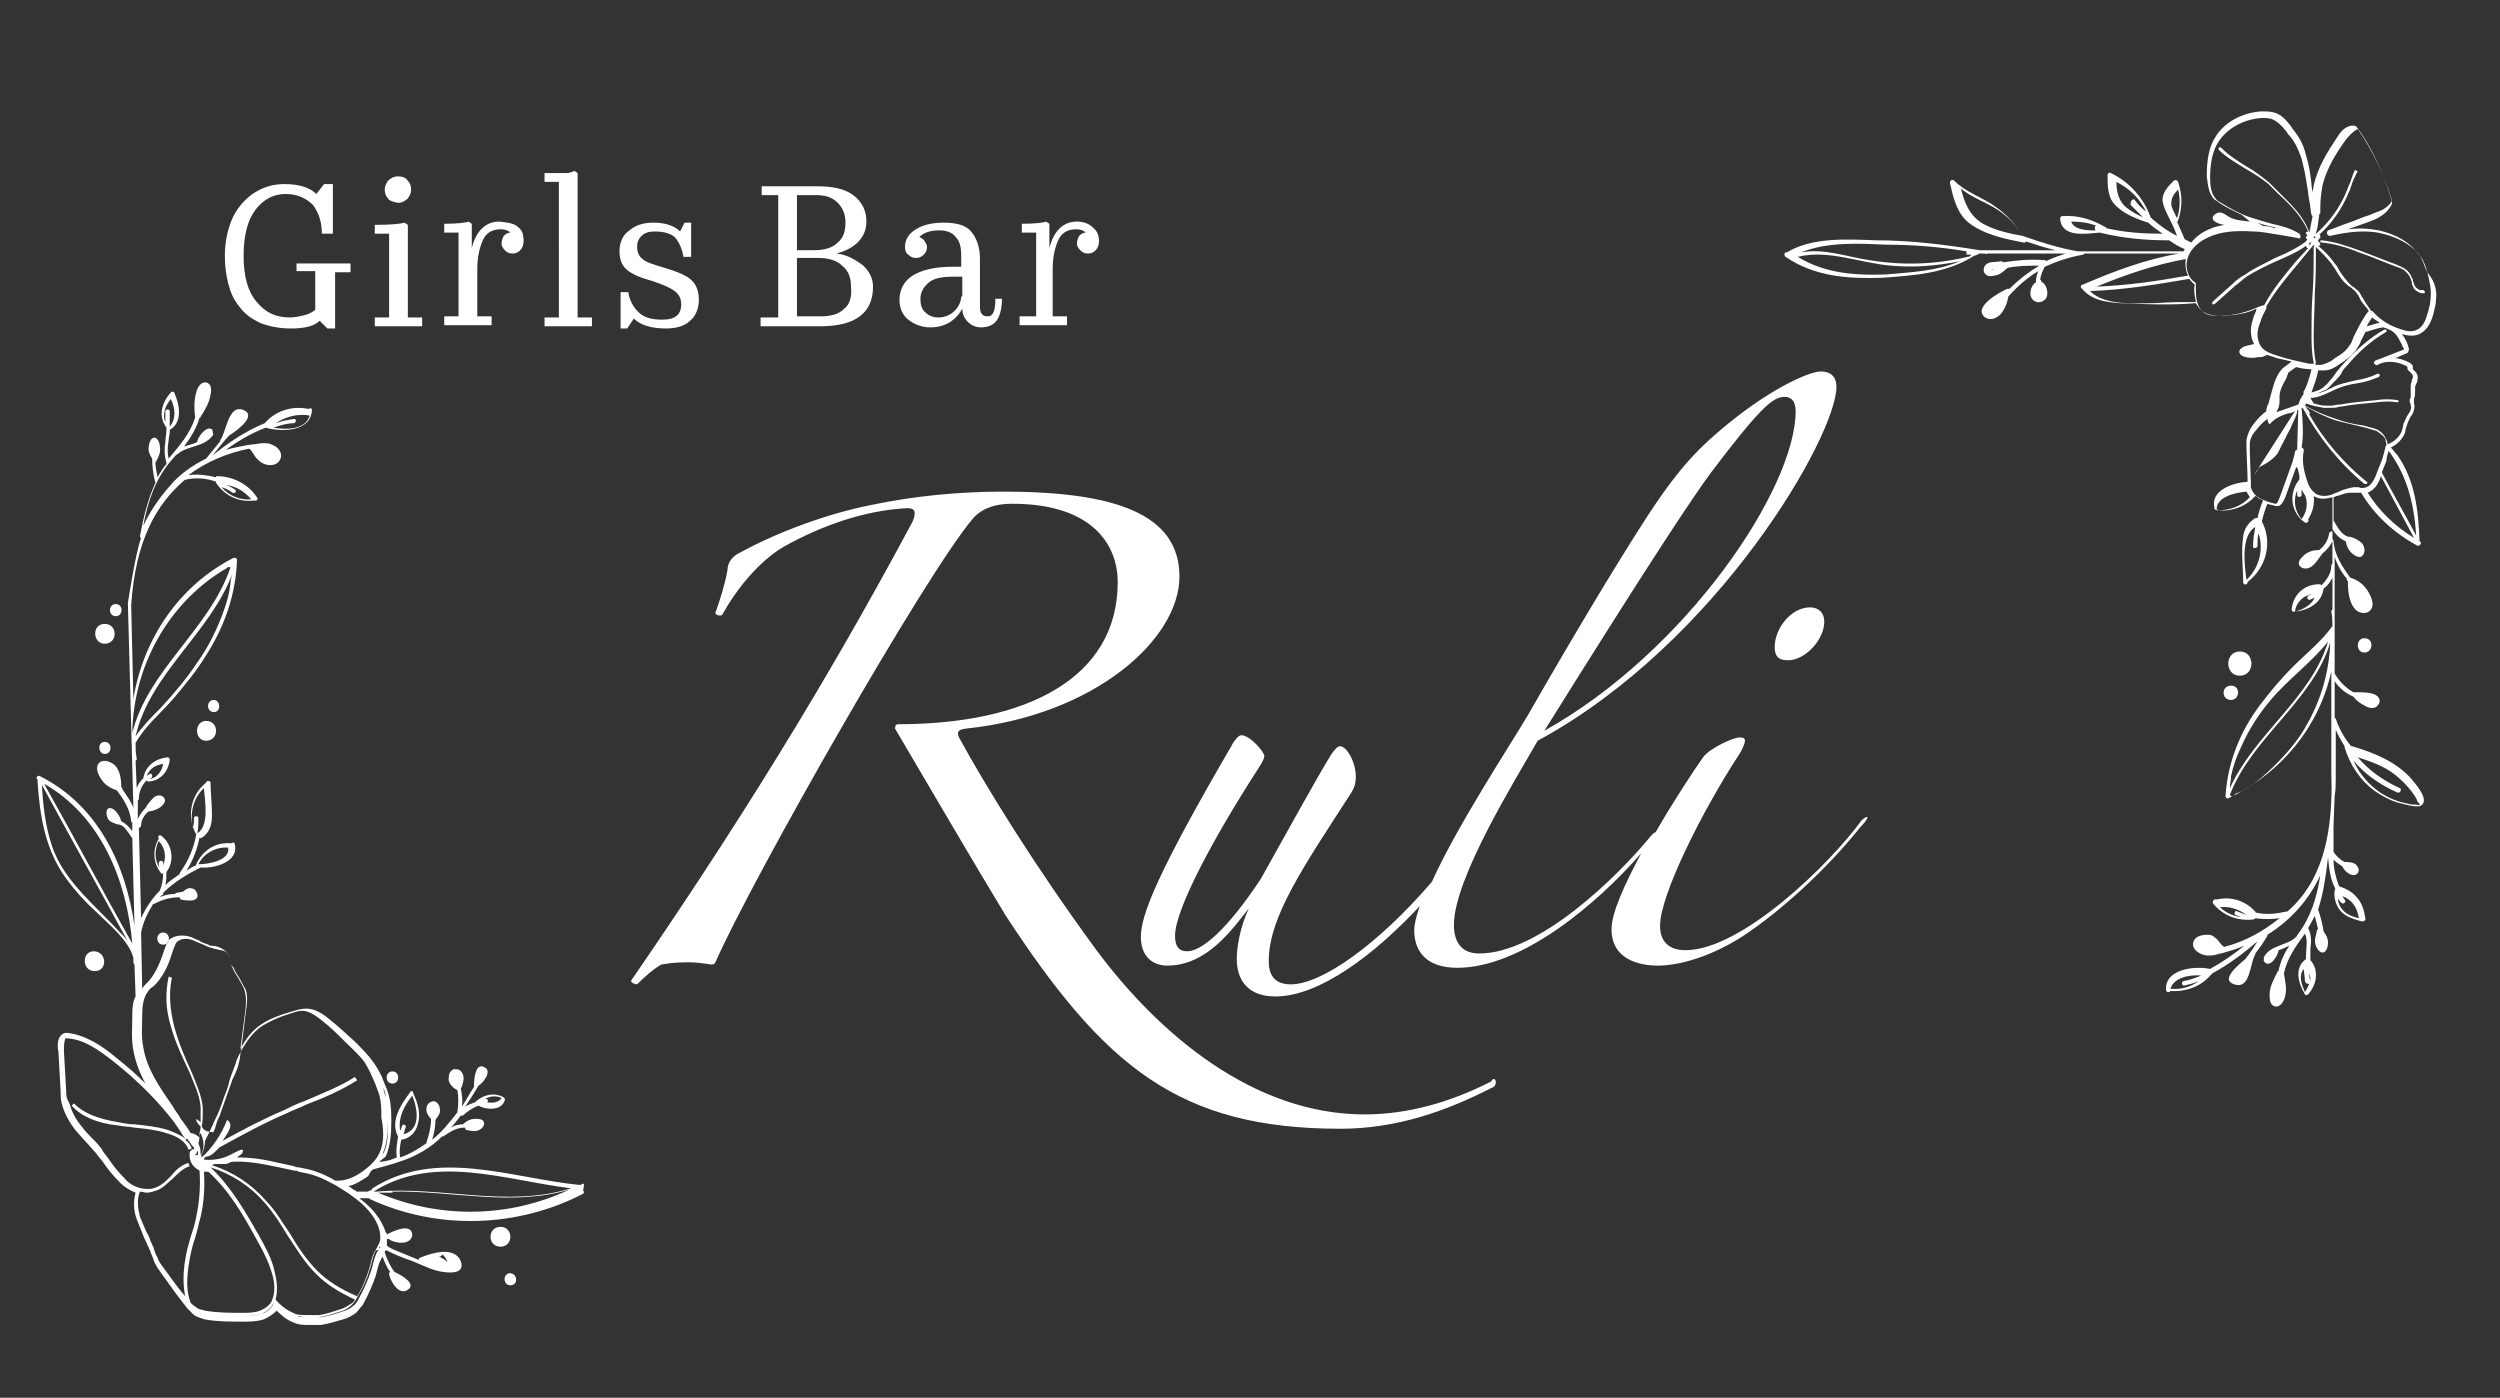 <?xml version="1.0" encoding="utf-8"?>
<!-- Generator: Adobe Illustrator 28.1.0, SVG Export Plug-In . SVG Version: 6.00 Build 0)  -->
<svg version="1.1" id="レイヤー_1" xmlns="http://www.w3.org/2000/svg" xmlns:xlink="http://www.w3.org/1999/xlink" x="0px"
	 y="0px" viewBox="0 0 226.8 126.8" style="enable-background:new 0 0 226.8 126.8;" xml:space="preserve">
<rect x="0" y="0" width="226.8" height="126.8" fill="#333333" stroke="none"/>
<style type="text/css">
	.st0{fill:#FFFFFF;}
</style>
<path class="st0" d="M203.2,61.3c-1.4,0-1.4-2.2,0-2.2C204.6,59.1,204.6,61.3,203.2,61.3z M202.4,63.5c0.8,0,0.9-1.3,0-1.3
	C201.5,62.2,201.5,63.5,202.4,63.5z M214.5,59.2c0.8,0,0.9-1.3,0-1.3C213.7,57.9,213.7,59.2,214.5,59.2z M204.5,43.1l0.4-0.6
	C204.7,42.7,204.6,42.9,204.5,43.1z M221,27.1c0,0.4-0.1,0.8-0.2,1.2c-0.2,0.8-0.5,1.6-1.3,2c-0.4,0.2-1,0.2-1.6,0
	c0.3,0.4,0.5,0.8,0.6,1.2c0,0.1,0.1,0.2,0,0.3c0,0.2-0.2,0.3-0.3,0.3l-0.9,0.4c0.4,0,0.9,0.2,1.3,0.4c0.3,0.2,0.3,0.3,0.3,0.5
	c0,0,0,0.1,0,0.1c0,0,0.1,0.1,0.1,0.1c0,0,0.1,0.1,0.1,0.1c0.2,0.2,0.3,0.5,0.2,0.8c0,0.1,0,0.2-0.1,0.3c0,0.1-0.1,0.2-0.1,0.3
	c0,0.1,0,0.3,0,0.4c0,0.2,0,0.4-0.1,0.7c0,0,0,0.1,0,0.1c0,0.1,0,0.1,0,0.1c0,0,0,0.1,0,0.1c0,0,0,0.1,0,0.1c0.1,0.3,0,0.6-0.1,0.9
	c-0.1,0.1-0.1,0.2-0.2,0.3c-0.1,0.1-0.1,0.2-0.2,0.4c-0.1,0.2-0.1,0.3-0.2,0.5c0,0.1-0.1,0.3-0.1,0.5c-0.2,0.6-0.7,1.1-1.3,1.4
	c0.2,0.2,0.4,0.5,0.6,0.7c1.6,2.3,1.9,5,2,7.8c0,0,0,0,0,0c0,0,0,0,0,0c0.3,0.1,0,0.5-0.2,0.4c-2.2-1.2-3.9-2.8-5.1-4.8
	c-0.2,0-0.4,0-0.5,0c-0.2,0-0.3,0-0.5,0c-0.4,0-0.8,0.2-1.2,0.3c-0.1,0-0.2,0.1-0.3,0.1v2.2c0.1,0,0.1,0,0.1,0.1
	c0.3,0.5,0.7,1.2,1.3,1.3c0,0,0.1,0,0.1,0c0.4,0.1,0.8,0.3,1.1,0.6c0.2,0.3,0.3,0.7,0.1,1c-0.2,0.4-0.6,0.2-0.9,0
	c-0.4-0.3-0.6-0.7-0.7-1.2c-0.5-0.2-0.9-0.6-1.2-1.1v0.9c0,0,0.1,0.1,0.1,0.2c0.1,1.3,0.8,2.3,1.5,3.3c0.7,0.2,1.2,0.6,1.6,1.2
	c0.3,0.5,0.7,1.3,0.2,1.8c-0.4,0.4-1.1,0.2-1.4-0.2c-0.5-0.6-0.6-1.6-0.6-2.4c0,0,0,0,0,0c0,0,0,0,0-0.1c-0.1,0-0.1-0.1-0.1-0.2
	c-0.5-0.6-0.9-1.3-1.1-2v6.4c0,0,0,0.1,0,0.1v4.1c0,0,0,0,0,0c0.4,0.7,1,1.3,1.7,1.7c0.1,0,0.1,0,0.2,0c0,0,0.1,0,0.1,0
	c0.5,0,1.4,0,1.8,0.3c0.3,0.2,0.4,0.6,0.1,0.9c-0.3,0.4-0.9,0.2-1.2,0c-0.4-0.2-0.8-0.5-1-0.8c-0.7-0.3-1.3-0.8-1.7-1.4v3.3
	c0,0,0.1,0.1,0.1,0.1c0.3,0.9,0.8,1.8,1.4,2.5c0,0,0,0,0.1,0c2,0.6,4,1.4,5.4,3c0.3,0.4,1.7,1.9,0.8,2.4c-0.4,0.2-1.7-0.2-2.1-0.3
	c-0.7-0.2-1.4-0.6-2-1c-1.4-1-2.3-2.4-2.8-4c0-0.1,0-0.1,0-0.1c-0.3-0.5-0.6-1-0.8-1.5v4.4h0c0,0.5,0,1.1-0.1,1.6
	c0,0-0.1,2.6-0.1,2.6c0,0.4,0,2.1,0,2.5c0.3,0.4,0.6,0.7,1,0.9c0.3,0,0.7,0,1,0.2c0.2,0.2,0.4,0.5,0.2,0.8c-0.4,0.5-1.2-0.1-1.4-0.6
	c-0.3-0.2-0.6-0.4-0.8-0.6c0,0.8,0.2,1.6,0.5,2.4c0.6,0.2,1.2,0.5,1.6,1c0.5,0.5,0.7,1.3,0.8,2c0,0.1-0.2,0.2-0.3,0.2
	c-0.7-0.2-1.5-0.4-2-1c-0.4-0.5-0.6-1.2-0.5-1.8c0-0.1,0-0.1,0.1-0.1c0,0-0.1-0.1-0.1-0.2c-0.4-0.8-0.5-1.7-0.6-2.7
	c-0.2,1.6-0.4,3.2-0.9,4.7c0.2,0.6,0.4,1.3,0.5,2c0.2,0.3,0.4,0.6,0.4,1c0,0.3-0.1,0.8-0.4,0.9c-0.3,0.1-0.6-0.3-0.7-0.6
	c-0.2-0.5,0-0.9,0.1-1.4c0,0,0-0.1,0.1-0.1c-0.1-0.4-0.2-0.8-0.3-1.2c-0.2,0.4-0.4,0.7-0.6,1.1c0,0,0,0,0,0c0.3,0.6,0.3,1.2,0.2,1.9
	c0,0.3,0,0.6,0,0.9c0,0,0,0.1,0,0.1c0,0,0,0,0,0c0.8,0.9,0.6,2.2-0.2,3.1c-0.1,0.1-0.3,0.1-0.3,0c-0.6-1-1-2.4,0.1-3.2
	c0-0.1,0-0.2,0-0.3c0-0.7,0.2-1.4-0.1-2c-0.8,1.1-1.6,2.2-1.9,3.6c0,0,0,0,0,0c0.1,0.7,0.3,1.4,0.1,2.1c-0.1,0.4-0.4,1-0.9,0.9
	c-0.5-0.1-0.5-0.7-0.5-1.1c0-0.7,0.4-1.4,0.7-2c0-0.1,0.1-0.1,0.1-0.1c0.2-0.9,0.5-1.6,1-2.3c-0.3,0.1-0.6,0.3-1,0.4c0,0,0,0,0,0.1
	c-0.1,0.4-0.6,1.3-1.1,1.1c-0.2-0.1-0.3-0.3-0.2-0.4c0-0.1-0.1-0.1,0-0.2c0.6-1.1,2.1-1,2.9-1.8c0.1-0.1,0.1-0.2,0.2-0.3
	c1.2-1.6,1.7-3.4,2-5.3c-1,2.2-2.7,4.1-4.8,5.4c0,0,0,0.1,0,0.1c-0.3,0.5-0.7,1.1-1.1,1.6c0,0,0,0.1,0,0.1c-0.5,0.7-0.4,3.2-1.9,2.7
	c-1.3-0.4,0.3-1.7,1-2.3c0.4-0.5,0.8-1.1,1.1-1.6c-1.3,1.1-2.6,2.1-4.1,2.9c0,0,0,0.1-0.1,0.1c-0.9,1.1-2.3,1.6-3.7,1.5
	c-0.1,0.2-0.4,0.1-0.4-0.1c-0.1-1.9,2.6-2.2,4-1.9c1.1-0.6,2.1-1.3,3.1-2.1c-0.7,0.3-1.4,0.5-2.1,0.7c0,0-0.1,0-0.1,0
	c-0.6,0.2-1.2,0.3-1.8,0c-0.4-0.2-0.8-0.6-0.6-1.1c0.2-0.5,0.8-0.6,1.3-0.6c0.3,0,0.5,0.1,0.7,0.3c0.3,0.2,0.5,0.7,0.8,0.8
	c0,0,0,0,0,0c1.9-0.5,3.5-1.4,5-2.6c-0.7,0.1-1.5,0.1-2.2,0c0,0-0.1,0.1-0.1,0.1c-1.4,0.2-2.8-0.3-3.7-1.4c-0.2-0.2,0.1-0.5,0.3-0.4
	c1.3-0.3,2.6,0.1,3.5,1.1c0,0,0,0.1,0.1,0.1c0.9,0.2,1.8,0.1,2.7-0.1c0.1,0,0.1,0,0.1,0c4-3.4,4.1-9.2,4-12.7v-9.1
	c-1.1,5-4.5,9.2-9.3,11.5c-0.1,0.1-0.3,0-0.3-0.2c0.2-3,1.3-5.8,3.1-8.2c0.9-1.2,1.9-2.4,3-3.5c1.2-1.2,2.6-2.3,3.6-3.7
	c0-0.4,0-0.9-0.1-1.3c0-0.1,0-0.1,0.1-0.2v-2.9c-0.2,0.4-0.4,0.7-0.8,1c0,0,0,0,0,0c-0.2,1.4-1.5,2-2.7,2.1c-0.1,0-0.2-0.1-0.2-0.2
	c0.1-1.3,1.1-2.3,2.5-2.3c0.1,0,0.1,0,0.2,0.1c0.5-0.5,0.9-1.1,0.9-1.8c0-0.1,0.1-0.1,0.1-0.2v-2c-0.2,0.4-0.5,0.8-0.9,1.1
	c-0.3,0.4-0.6,0.9-1,1.2c-0.3,0.2-0.8,0.3-1.1-0.1c-0.2-0.4,0.2-0.7,0.5-1c0.4-0.3,0.8-0.4,1.3-0.4c0,0,0,0,0,0c0,0,0,0,0,0
	c0.5-0.4,0.8-0.9,0.9-1.5c0-0.1,0.1-0.2,0.3-0.2v-3.1c-0.7,0.2-1.2,0.2-1.7-0.1c0.1,0.7-0.1,1.5-0.5,2.1c0.1,0.2-0.1,0.4-0.3,0.3
	c-1.3-0.9-1.5-2.7-0.5-3.9c0-0.1,0-0.3,0-0.4c-0.1-0.3-0.1-0.5-0.2-0.7c0,0,0,0-0.1,0l-0.9,2.5c-0.1,0.3-0.2,0.5-0.4,0.8
	c-0.1,0.1-0.2,0.2-0.3,0.2c-0.1,0-0.1,0-0.1,0c-0.1,0-0.2,0-0.2,0c-0.2-0.1-0.5-0.1-0.7-0.2c-0.2,0.5-0.4,1.1-0.5,1.6c0,0,0,0,0,0
	c1,1.9,0.4,4.2-1.3,5.5c0,0.3-0.4,0.3-0.4,0c0-1.3-0.2-2.8,0-4.1c0.1-0.8,0.5-1.3,1.1-1.7c0.1,0,0.2,0,0.2,0
	c0.1-0.5,0.3-1.1,0.5-1.6c-0.1-0.1-0.2-0.1-0.4-0.2c-0.1-0.1-0.2-0.2-0.3-0.2c-0.8,0.9-2,1.4-3.3,1.3c0,0-0.1,0-0.1-0.1
	c-0.1,0.1-0.3,0.1-0.3-0.1c-0.4-1.6,1.6-2.3,3-2.4c0-0.1,0-0.3,0-0.4l-0.1-2.7c0-0.2,0-0.5,0-0.7c0.1-0.5,0.3-1,0.7-1.5
	c0.3-0.4,0.7-0.8,1.1-1.1c0-0.3,0.1-0.5,0.2-0.7l0.3-1.1c0.2-0.7,0.4-1.5,1-2.1c0,0,0,0,0,0l0.8-0.6c-0.4-0.1-0.8-0.2-1.3-0.3
	c-0.3-0.1-0.6-0.2-0.9-0.3c-0.1,0-0.2,0.1-0.3,0.1c-0.1,0.1-0.3,0.1-0.4,0.1c-0.1,0-0.1,0-0.2,0c-0.4,0.1-1.1,0.1-1.5-0.2
	c-0.4-0.4,0.1-0.7,0.4-0.8c0.3-0.1,0.5-0.1,0.8-0.2c-0.2-0.3-0.3-0.8-0.3-1.2c0-0.4,0.1-0.8,0.3-1.4c0.1-0.2,0.2-0.4,0.2-0.6
	c-0.4,0.2-0.7,0.3-1.1,0.4c-0.5,0.1-0.9,0.2-1.4,0.2c-0.8,0.1-1.6,0.1-2.3-0.3c-0.3-0.2-0.5-0.5-0.7-0.8c-2.3,0.2-4.6,0.1-6.9,0
	c-1.4-0.1-2.6-0.3-3.5-1.4c-0.1-0.2,0.1-0.3,0.2-0.3c2.8-1.2,5.7-2.3,8.7-2.8h-8.6c0,0-0.1,0.1-0.1,0.1c-1.2,0.2-2.4,0.6-3.5,1.1
	c0,0,0,0,0,0c-0.2,0.4-0.4,0.8-0.4,1.2c0.1,0,0.1,0.1,0.1,0.2c0.1,0,0.1,0,0.2,0.1c0.3,0.3,0.4,0.8,0.3,1.2
	c-0.1,0.3-0.5,0.6-0.9,0.5c-0.4-0.1-0.6-0.4-0.6-0.8c0-0.4,0.2-0.8,0.5-1c0-0.4,0.1-0.7,0.2-1c-1,0.6-1.9,1.4-2.7,2.3
	c-0.1,0.6-0.3,1.1-0.7,1.6c-0.4,0.4-0.9,0.6-1.4,0.3c-1.2-0.9,1.3-2.3,2-2.6c0.1,0,0.2,0,0.2,0c0.8-0.8,1.7-1.5,2.7-2.1
	c-1,0-1.9,0-2.9,0.2c0,0,0,0.1-0.1,0.1c-0.3,0.3-0.7,0.6-1.1,0.6c-0.3,0.1-0.7,0.1-0.9-0.3c-0.1-0.3,0-0.6,0.3-0.8
	c0.4-0.2,0.8-0.1,1.2-0.2c0.1,0,0.2,0,0.2,0.1c1.3-0.2,2.5-0.3,3.8-0.2c0.1,0,0.1,0,0.1,0.1c0.6-0.3,1.2-0.5,1.8-0.7h-7.1
	c0,0-0.1,0.1-0.2,0c-0.1,0-0.2,0-0.3,0h-0.3c0,0,0,0.1-0.1,0.1c-0.1,0-0.2,0.1-0.3,0.1c-2.5,1.6-5.5,1.8-8.4,2
	c-3,0.1-6.1-0.1-8.7-1.9c-0.2-0.1-0.1-0.5,0.1-0.4c2.3-1.4,5.5-1.2,8.1-1.1c3.2,0,6.3,0.4,9.4,0.9h6.9c-0.9-0.2-1.8-0.5-2.7-0.8
	c0,0.1-0.1,0.1-0.2,0.1c-1.6-0.3-3.6-0.7-5-1.8c-1.1-0.9-1.4-2.3-1.7-3.6c0-0.2,0.2-0.4,0.4-0.2c1.1,1.1,2.6,1.5,3.8,2.4
	c1,0.7,1.8,1.6,2.4,2.6c1.7,0.6,3.3,1.1,5,1.4h9.6c0-0.1,0.1-0.1,0.1-0.2c-0.5-0.2-1-0.5-1.4-0.8c0,0-0.1,0-0.1,0
	c-2.1,0-4.2-0.2-6.2-0.7c-1.3,0.1-3.5,0.5-3.6-1.3c0-0.1,0.1-0.2,0.2-0.2c1.4-0.1,2.7,0.3,3.9,1c0.1,0,0.1,0.1,0.1,0.1
	c1.7,0.4,3.4,0.5,5.1,0.5c-0.4-0.3-0.9-0.6-1.3-1c-1-0.3-2.2-0.8-2.9-1.5c-0.8-0.7-0.8-1.8-0.8-2.8c0-0.2,0.2-0.3,0.3-0.2
	c1.7,0.8,3,2.3,3.6,4c0,0,0,0,0.1,0.1c0,0,0,0,0.1,0.1c0.7,0.6,1.4,1.1,2.2,1.5c-0.2-0.6-0.5-1.2-0.8-1.8c-0.2-0.4-0.4-0.8-0.5-1.3
	c-0.1-0.8,0.5-1.4,1-1.9c0.1-0.1,0.3-0.1,0.4,0.1c0.4,1.2,0.4,2.3,0,3.5c0,0.1-0.1,0.1-0.1,0.1c0.2,0.5,0.5,1.1,0.7,1.6
	c0.2,0.1,0.4,0.2,0.6,0.3c0.4-0.5,0.9-0.9,1.6-1.2c0.4-0.2,0.9-0.3,1.4-0.4c-0.7-0.1-1.5-0.5-0.8-1c0.4-0.3,0.8,0,1.1,0.2
	c0.6,0.4,1.3,0.4,2,0.5c-0.2-0.2-0.5-0.4-0.7-0.6c-0.6-0.3-1.3-0.6-1.9-1c-0.2-0.1-0.4-0.3-0.6-0.4c-0.6-0.6-0.6-1.5-0.7-2.1
	c0-1.5,0.2-2.7,0.8-3.6c0.8-1.3,2.4-2.2,4.2-2.3c0.3,0,0.7,0,1.1,0.1c0.7,0.2,1.1,0.7,1.5,1.2c0.1,0.1,0.1,0.2,0.2,0.3
	c0.5,0.6,1,1.4,1.2,2.4c0.3,0.9,0.4,1.7,0.5,2.6c0,0.3,0.1,0.6,0.1,0.8c0-0.2,0.1-0.5,0.1-0.7c0.4-1.7,1.3-3.1,2.1-4.3
	c0.3-0.5,0.7-1,1.3-1.1c0,0,0.1,0,0.3,0c0.1,0,0.1,0.1,0.2,0.1c1.4,1.9,2.5,4.3,3.2,6.8c0,0.1,0,0.1,0,0.2c-0.2,0.4-0.5,0.8-1,1.1
	c-0.4,0.3-0.8,0.4-1.3,0.6c-0.6,0.2-1.1,0.4-1.7,0.6c0.8-0.1,1.5-0.1,2.2,0c1.6,0.2,3.1,0.9,4,2c0.2,0.2,0.4,0.5,0.5,0.7
	c0.2,0.4,0.3,0.8,0.5,1.2C220.8,25.4,221.1,26.2,221,27.1z M197.6,17.2c-0.4,0.4-0.7,0.8-0.6,1.5c0.1,0.3,0.3,0.7,0.5,1.1
	C197.8,18.9,197.8,18,197.6,17.2z M193.7,18.2c0.3,0.4,0.6,0.7,1,1c-0.6-1.2-1.5-2.1-2.7-2.7c0,0.9,0.2,1.8,1,2.4
	c0.4,0.3,0.9,0.6,1.4,0.8c-0.4-0.4-0.7-0.7-1.1-1.1C193.2,18.2,193.6,17.9,193.7,18.2z M190.2,20.5c-0.7-0.3-1.5-0.4-2.3-0.4
	c0.2,0.7,1.3,0.8,1.9,0.8c0.1,0,0.2,0,0.3,0C190,20.7,190,20.5,190.2,20.5z M183.5,21.4c-0.8-1.3-1.8-2.2-3.2-2.9
	c-0.8-0.4-1.7-0.8-2.4-1.4c0.3,1.3,0.8,2.5,2,3.2C181,20.9,182.3,21.2,183.5,21.4z M177.8,23.7c-2,0.4-4.1,0.6-6.2,0.4
	c-2.8-0.2-5.7-1.5-8.5-0.8c2.4,1.5,5.2,1.7,8,1.6C173.3,24.7,175.7,24.6,177.8,23.7z M178.8,23.1h-0.4v-0.3
	c-2.4-0.4-4.8-0.6-7.2-0.6c-2.4-0.1-5.4-0.3-7.8,0.7c2.1-0.4,4.1,0.4,6.2,0.7c3,0.5,6,0.4,8.9-0.3C178.7,23.3,178.8,23.2,178.8,23.1
	z M180.8,24.4c-0.1,0-0.1,0-0.1,0.1c0,0,0,0,0,0C180.7,24.5,180.7,24.5,180.8,24.4z M181.2,28.3C181.2,28.3,181.2,28.3,181.2,28.3
	C181.2,28.3,181.2,28.4,181.2,28.3C181.2,28.4,181.2,28.3,181.2,28.3z M204.9,48.4c-0.1,0.3-0.1,0.7-0.1,1.1c0,0.3-0.5,0.3-0.4,0
	c0-0.6,0.1-1.1,0.2-1.7c-1.3,0.8-1,3.3-0.8,4.8C204.9,51.6,205.4,49.9,204.9,48.4z M210,54.2c-0.1,0.1-0.3,0.1-0.4,0.2
	c-0.3,0.1-0.4-0.3-0.1-0.4c0.1,0,0.2-0.1,0.3-0.1c-0.8,0.1-1.5,0.7-1.6,1.6C208.9,55.3,209.7,54.9,210,54.2z M202.3,71.5
	c2.2-4.9,7.4-8.2,8.9-13.3c-1.5,1.9-3.6,3.4-5.2,5.3c-1.1,1.3-2,2.7-2.7,4.3c-0.4,0.8-0.7,1.7-0.9,2.6
	C202.4,70.8,202.3,71.1,202.3,71.5z M211.4,58.3c-1.6,5.3-7.1,8.6-9.1,13.8c0.1,0.2,0.3,0.2,0.5-0.1c1.3-0.4,2.7-1.7,3.7-2.7
	c1.1-1.1,2.1-2.3,2.8-3.6C210.6,63.4,211.3,60.9,211.4,58.3z M203,82.7c0.3,0.1,0.5,0.2,0.8,0.3c-0.7-0.5-1.5-0.8-2.4-0.7
	c0.5,0.5,1.2,0.8,1.9,0.9c-0.2-0.1-0.3-0.1-0.5-0.2C202.6,82.9,202.8,82.5,203,82.7z M198.1,89c0.6-0.1,1.1-0.3,1.6-0.5
	c-1.1-0.1-2.5,0.2-2.8,1.2c1,0.1,1.9-0.2,2.6-0.7c-0.4,0.2-0.9,0.3-1.3,0.4C198,89.5,197.8,89.1,198.1,89z M209.5,88.3
	c0,0.2,0,0.5,0.1,0.7C209.6,88.8,209.6,88.6,209.5,88.3z M209.1,89c0-0.4-0.1-0.8-0.1-1.1c-0.5,0.6-0.2,1.4,0.1,2.1
	c0.2-0.3,0.3-0.5,0.4-0.8C209.5,89.3,209.2,89.3,209.1,89z M212.1,81.5c0,0.5,0.3,1,0.7,1.3c0.4,0.3,0.8,0.4,1.2,0.5
	c-0.1-0.6-0.3-1.1-0.7-1.5c-0.2-0.2-0.5-0.4-0.8-0.5c0.1,0.1,0.1,0.2,0.2,0.3c0.2,0.2-0.1,0.5-0.3,0.3
	C212.3,81.8,212.2,81.7,212.1,81.5z M217.5,71.9c-1.6-0.7-3-1.7-4-2.9c0.9,2,2.7,3.5,4.9,3.9c0.3,0.1,0.6,0.1,0.9,0.1
	c0.3,0.1,0.3,0,0-0.3c-0.1-0.4-0.4-0.7-0.6-1c-0.4-0.5-0.9-1-1.4-1.4c-1-0.8-2.2-1.2-3.4-1.6c1,1.2,2.3,2.1,3.8,2.8
	C217.9,71.5,217.8,72,217.5,71.9z M214.5,63.8C214.5,63.9,214.5,63.9,214.5,63.8C214.5,63.9,214.5,63.8,214.5,63.8
	C214.5,63.8,214.5,63.8,214.5,63.8C214.5,63.8,214.5,63.8,214.5,63.8z M206.3,20.6c-0.5-0.1-1-0.2-1.5-0.4c0.2,0.1,0.3,0.2,0.5,0.3
	c0.4,0,0.8,0.1,1.1,0.2c0,0,0,0,0,0C206.4,20.6,206.4,20.6,206.3,20.6L206.3,20.6z M190.2,26c2.8-0.1,5.5-0.5,8.3-1
	c-0.2-0.4-0.3-1-0.2-1.5C195.5,24,192.9,24.9,190.2,26z M199.2,27.4c0,0,0-0.1,0-0.1c-0.1-0.4-0.2-0.9-0.1-1.5
	c-0.2-0.1-0.3-0.3-0.5-0.5c-2.9,0.5-5.9,1-8.9,1.1c0,0-0.1,0-0.1,0c1.4,1.4,4.2,1.1,6,1.1C196.8,27.4,198,27.4,199.2,27.4z
	 M205,27.8l0.3-0.1c0,0,0.1,0,0.1,0c0.8-1.5,1.9-2.8,2.9-4l1.1-1.2c0,0-0.1,0-0.1,0c-0.1-0.1-0.1-0.2-0.1-0.2c0,0,0,0,0,0
	c-0.8,0.6-1.8,1-2.7,1.4c-0.9,0.4-1.9,0.9-2.7,1.4c-0.4,0.3-0.7,0.6-1,0.8l-1.9,1.7c0,0-0.1,0-0.1,0c0,0-0.1,0-0.1,0
	c0-0.1,0-0.1,0-0.2l1.9-1.7c0.3-0.3,0.7-0.6,1.1-0.8c0.8-0.6,1.8-1,2.7-1.5c1-0.4,2-0.9,2.8-1.5c0,0,0-0.1,0.1-0.1c0,0,0,0,0-0.1
	c0,0,0,0-0.1-0.1c-0.1-0.1,0.2-0.2,0.1-0.3c0,0,0,0-0.1-0.1c-0.1-0.1,0.1-0.2,0.2-0.2c0,0,0,0,0,0c-0.6-1.4-1.7-2.5-2.7-3.4
	c-0.3-0.3-0.6-0.6-0.9-0.9c-0.6-0.5-1.4-1-2.1-1.4c-0.8-0.5-1.7-1-2.4-1.7c0,0-0.1-0.1,0-0.2c0,0,0.1-0.1,0.2,0
	c0.7,0.7,1.5,1.2,2.3,1.7c0.7,0.4,1.4,0.9,2.1,1.5c0.3,0.3,0.6,0.6,0.9,0.9c1,1,2.2,2.1,2.7,3.6c0,0,0,0,0,0c0,0,0,0,0,0
	c0.1-0.5,0.2-1,0.3-1.5c0,0-0.1-0.1-0.1-0.1c-0.1-0.4-0.1-0.9-0.2-1.3c-0.1-0.4-0.1-0.9-0.2-1.3c-0.1-0.8-0.3-1.7-0.5-2.5
	c-0.3-0.9-0.7-1.7-1.2-2.2c-0.1-0.1-0.1-0.2-0.2-0.3c-0.4-0.5-0.8-0.9-1.3-1.1c-0.3-0.1-0.6-0.1-0.9-0.1c-1.6,0.1-3.1,0.9-3.9,2.1
	c-0.6,0.9-0.8,2-0.8,3.4c0,0.6,0.1,1.4,0.5,1.8c0.1,0.2,0.3,0.3,0.5,0.4c0.8,0.5,1.7,1,2.6,1.3c0.6,0.2,1.3,0.4,2,0.6l0,0
	c0.9,0.2,1.7,0.4,2.5,0.9c0.1,0.1,0.1,0.2,0.1,0.3c0,0.1-0.1,0.2-0.2,0.1c-0.6-0.1-1.1-0.2-1.7-0.3c-0.8-0.1-1.6-0.3-2.4-0.3
	c-1.6-0.1-2.9,0-4,0.5c-0.9,0.4-1.6,1-1.9,1.8c-0.3,0.8-0.1,1.8,0.6,2.3c0.1,0,0.1,0.1,0.1,0.2c0,0.6,0,1.1,0.1,1.5
	c0.1,0.5,0.4,0.9,0.7,1.1c0.5,0.3,1.2,0.3,2,0.2c0.4,0,0.9-0.1,1.3-0.2C204.1,28.2,204.5,28,205,27.8z M209.9,21.9
	C209.9,21.8,209.9,21.8,209.9,21.9c-0.1,0-0.1,0.1-0.2,0.1L209.9,21.9C209.8,21.9,209.9,21.9,209.9,21.9z M209.7,22
	c-0.1,0-0.2,0-0.2,0.1c0,0,0,0.1,0,0.1c0,0,0,0,0,0.1L209.7,22z M206.7,32.3c0.9,0.3,1.9,0.5,2.8,0.7c0,0,0.1,0,0.1,0
	c0.1,0,0.2,0,0.3,0c0.1,0,0.1,0,0.2,0.1c0,0,0,0,0,0c0.2,0,0.4,0,0.5,0c0.4-0.1,0.9-0.3,1.2-0.6c0.5-0.3,1-0.6,1.3-1.1
	c0.2-0.2,0.3-0.5,0.4-0.8l0.1-0.2c0.4-0.8,0.8-1.6,1.3-2.2c-0.2-0.3-0.5-0.6-0.7-0.9c0-0.1-0.1-0.1-0.1-0.2
	c-0.1-0.2-0.2-0.4-0.3-0.5c-0.1-0.2-0.3-0.3-0.5-0.5c-0.1-0.1-0.2-0.1-0.3-0.2c-0.5-0.4-0.8-0.9-1.1-1.4c-0.1-0.2-0.3-0.4-0.4-0.6
	c-0.4-0.5-0.9-1-1.4-1.5c0,1.4,0,2.8-0.1,4.2c0,1.2-0.1,2.5-0.1,3.7c0,0.8,0,1.7,0.2,2.6c0,0.1,0,0.1-0.1,0.1c0,0,0,0,0,0
	c-0.1,0-0.1,0-0.1-0.1c-0.2-0.9-0.2-1.8-0.2-2.6c0-1.2,0-2.5,0.1-3.7c0.1-1.4,0.1-2.8,0.1-4.2c0,0,0-0.1,0.1-0.1c0,0-0.1,0-0.1-0.1
	c0,0,0,0,0,0l-1.4,1.7c-1,1.2-2.1,2.5-2.9,3.9c0,0.1,0,0.1,0,0.2c-0.2,0.4-0.4,0.7-0.5,1.1c-0.2,0.5-0.3,0.9-0.3,1.2
	c0,0.4,0.1,0.8,0.3,1.1C205.4,31.9,206.1,32.1,206.7,32.3z M214.7,29.6C214.7,29.6,214.7,29.6,214.7,29.6c0.5-0.1,0.9-0.3,1.2-0.3
	c-0.2-0.2-0.5-0.3-0.7-0.5C215,29.1,214.8,29.4,214.7,29.6z M209.7,33.5C209.7,33.5,209.6,33.5,209.7,33.5c-0.5,0-1-0.1-1.4-0.2
	l-0.7,0.5c-0.1,0.3-0.2,0.6-0.4,0.9c-0.2,0.4-0.4,0.8-0.4,1.3c0,0.1,0,0.3,0,0.4c0,0.4-0.1,0.7-0.3,1l2-0.7c0.1-0.2,0.1-0.3,0.2-0.5
	c0.1-0.2,0.2-0.3,0.3-0.5c0-0.1-0.1-0.1,0-0.2C209.3,35,209.5,34.3,209.7,33.5z M204.1,45.1c-0.1-0.2-0.2-0.3-0.3-0.5
	c-1.1,0.1-2.8,0.5-2.7,1.7c0,0,0,0,0.1,0C202.3,46.3,203.4,45.9,204.1,45.1z M207.8,42.4c0.2-0.5,0.3-0.9,0.4-1.4
	c0-0.1,0.1-0.2,0.2-0.2l0.1-3.6c0,0,0,0-0.1,0c0,0.5-0.3,0.9-0.5,1.4c-0.1,0.3-0.3,0.6-0.4,0.8c-0.2,0.5-0.5,0.9-0.7,1.4
	c-0.1,0.2-0.2,0.4-0.4,0.6c-0.3,0.3-0.7,0.6-1.1,0.8c-0.2,0.1-0.4,0.2-0.5,0.4l3.4-5.3c0,0,0,0,0,0c-0.2,0.1-0.4,0.2-0.6,0.2
	c-0.7,0.2-1.3,0.5-1.7,1c-0.1-0.1-0.2-0.3-0.2-0.5c-0.4,0.3-0.7,0.6-1,1c-0.4,0.4-0.6,0.9-0.6,1.3c0,0.2,0,0.4,0,0.7l0.1,2.7
	c0,0.2,0,0.4,0,0.5c0.1,0.4,0.4,0.8,0.8,1c0.4,0.2,0.9,0.4,1.4,0.5c0,0,0.1,0,0.1,0c0,0,0,0,0.1-0.1c0.1-0.2,0.2-0.4,0.3-0.7
	L207.8,42.4z M209.1,44.9c-0.1-0.1-0.2-0.3-0.3-0.5c0,0.1,0,0.2,0,0.4c0.1,0.3-0.4,0.4-0.4,0.1c0-0.1,0-0.3,0-0.4
	c-0.4,0.9-0.2,1.9,0.4,2.6C209.3,46.4,209.4,45.6,209.1,44.9z M214.7,44.2c0.5-0.2,0.8-0.9,1-1.5l0.4-1c0.1-0.3,0.2-0.7,0.3-1.1
	c0-0.1,0-0.1,0.1-0.2c0-0.2-0.1-0.4-0.1-0.6c-0.2-0.3-0.5-0.5-0.8-0.7c-0.3-0.1-0.7-0.2-1-0.3c-0.8-0.2-1.7-0.4-2.5-0.6
	c-1-0.3-2-0.8-2.9-1.3c0,0.1,0.1,0.2,0.2,0.3c0.1,0.1,0.2,0.3,0.1,0.4c0,0,0,0,0,0c0,0,0,0,0,0c1.3,2.3,3.1,4.4,5.2,6.1
	c0.1,0,0.1,0.1,0,0.2c0,0-0.1,0-0.1,0c0,0-0.1,0-0.1,0c-2.3-1.9-4.2-4.3-5.6-6.9c0,0-0.1,0-0.1,0c0,0,0,0,0,0c0.1,1.2,0.2,2.4,0,3.6
	c0,0,0,0,0,0c0.1,0,0.2,0.1,0.2,0.3c-0.2,0.9,0,1.9,0.4,3c0.1,0.3,0.4,0.7,0.7,0.9c0.5,0.3,1.2,0.2,1.6,0c0.2-0.1,0.3-0.1,0.5-0.2
	c0.4-0.2,0.8-0.3,1.3-0.4c0.2,0,0.3,0,0.5,0C214.1,44.3,214.4,44.3,214.7,44.2z M219,48.8c-1-1.9-2-3.7-3-5.6
	c-0.2,0.6-0.5,1.2-1.2,1.5c0,0,0,0,0,0C215.8,46.3,217.2,47.7,219,48.8z M216.7,40.9c-0.1,0.3-0.2,0.6-0.2,0.9l-0.4,1c0,0,0,0,0,0.1
	c1,1.9,2.1,3.8,3.1,5.7C219,45.7,218.4,43.2,216.7,40.9z M218.1,31.7c-0.2-0.4-0.4-0.9-0.7-1.3c-0.3-0.4-0.8-0.6-1.2-0.7
	c-0.2,0-0.9,0.2-1.2,0.3c-0.2,0.1-0.4,0.1-0.4,0.1c0,0,0,0,0,0c-0.1,0.2-0.2,0.4-0.3,0.6l-0.1,0.2c-0.1,0.3-0.3,0.6-0.5,0.9
	c-0.4,0.5-0.9,0.9-1.4,1.2c-0.4,0.3-0.9,0.6-1.4,0.6c-0.1,0-0.2,0-0.3,0c-0.1,0-0.2,0-0.3,0c-0.1,0.7-0.4,1.4-0.6,2
	c0.4-0.1,0.7-0.2,1-0.4c0.2-0.2,0.5-0.4,0.6-0.6c0.3-0.3,0.5-0.6,0.7-0.9c0.2-0.2,0.4-0.5,0.6-0.7c1.1-1.2,2.3-2.3,3.7-3.1
	c0.1,0,0.1,0,0.2,0c0,0.1,0,0.1,0,0.2c-1.4,0.8-2.6,1.9-3.6,3.1c-0.2,0.2-0.4,0.4-0.5,0.7c-0.2,0.3-0.5,0.6-0.8,0.9
	c-0.2,0.2-0.4,0.5-0.7,0.6c-0.2,0.1-0.5,0.2-0.7,0.3c0.5-0.1,0.9-0.3,1.3-0.5c0.7-0.4,1.5-0.5,2.2-0.7c0.7-0.1,1.4-0.3,2-0.6
	c0.1,0,0.1,0,0.2,0.1c0,0.1,0,0.1-0.1,0.2c-0.7,0.3-1.4,0.5-2.1,0.6c-0.7,0.1-1.4,0.3-2.2,0.7c-0.6,0.3-1.3,0.6-1.9,0.6
	c0.1,0.2,0.2,0.3,0.3,0.5c0.4,0.1,0.7,0.2,1.1,0.2c0.2,0,0.4,0,0.5,0c0.2,0,0.5-0.1,0.7-0.1l0.1,0c1.1-0.2,2.2-0.3,3.3-0.4
	c0.6-0.1,1.3-0.1,1.9,0c0.1,0,0.1,0.1,0.1,0.1c0,0.1-0.1,0.1-0.1,0.1c-0.6-0.1-1.2-0.1-1.9,0c-1.1,0.1-2.2,0.2-3.3,0.4l-0.1,0
	c-0.2,0.1-0.5,0.1-0.8,0.1c0,0,0,0-0.1,0c-0.2,0-0.4,0-0.5,0c-0.5-0.1-1.1-0.2-1.6-0.4c0,0,0,0,0,0c0,0,0,0.1-0.1,0.2
	c0.9,0.5,1.9,0.9,2.8,1.2c0.8,0.3,1.7,0.5,2.5,0.6c0.4,0.1,0.7,0.2,1.1,0.3c0.3,0.1,0.7,0.4,0.9,0.8c0.1,0.2,0.2,0.4,0.2,0.6
	c0.6-0.2,1.1-0.7,1.3-1.2c0-0.1,0.1-0.3,0.1-0.4c0-0.2,0.1-0.4,0.2-0.6c0.1-0.1,0.1-0.3,0.2-0.4c0.1-0.1,0.1-0.2,0.2-0.3
	c0.1-0.2,0.2-0.5,0.1-0.6c0,0,0,0,0-0.1c0-0.1-0.1-0.2-0.1-0.3c0-0.1,0-0.2,0.1-0.3c0,0,0,0,0-0.1c0-0.2,0-0.3,0-0.5
	c0-0.2,0-0.3,0-0.5c0-0.1,0-0.2,0.1-0.4c0-0.1,0-0.2,0.1-0.3c0-0.1,0-0.3-0.1-0.4c0,0-0.1,0-0.1-0.1c-0.1-0.1-0.3-0.2-0.3-0.4
	c0,0,0-0.1,0-0.1c0,0,0,0,0,0c0,0,0,0-0.1-0.1c-0.8-0.4-1.7-0.5-2.4-0.2l-0.2,0.1c-0.1,0.1-0.2,0-0.3-0.1s0-0.2,0.1-0.3
	c0.1,0,0.2-0.1,0.3-0.1L218.1,31.7C218.1,31.7,218.1,31.7,218.1,31.7C218.1,31.7,218.1,31.7,218.1,31.7z M220.2,24.7
	c-0.1-0.4-0.2-0.7-0.4-1.1c-0.1-0.2-0.3-0.4-0.4-0.6c-0.9-1-2.2-1.6-3.7-1.9c-1.2-0.2-2.6-0.1-4.3,0.3c-0.1,0-0.2,0-0.3-0.2
	c0-0.1,0-0.2,0.1-0.3c0.6-0.2,1.3-0.5,1.9-0.7c0.6-0.2,1.2-0.5,1.9-0.7c0.4-0.2,0.8-0.3,1.2-0.5c0.3-0.2,0.6-0.4,0.8-0.8
	c-0.7-2.4-1.8-4.6-3.1-6.5c-0.4,0.2-0.8,0.6-1.1,1c-0.8,1.1-1.7,2.5-2.1,4.1c-0.1,0.6-0.2,1.3-0.2,1.9c0,0.2,0,0.4,0,0.6
	c0,0.1-0.1,0.1-0.1,0.2c-0.1,0.6-0.1,1.2-0.4,1.9c0,0,0,0-0.1,0.1c0,0.1,0,0.1,0,0.1c0.1,0,0.1,0,0.2-0.1c0,0,0,0,0,0
	c0,0-0.1,0-0.1,0c0-0.1,0-0.1,0-0.2c1.3-1.1,2.3-2.5,2.9-4c0.1-0.2,0.1-0.3,0.2-0.5c0.2-0.4,0.3-0.9,0.5-1.3c0-0.1,0.1-0.1,0.2,0
	c0.1,0,0.1,0.1,0,0.2c-0.2,0.4-0.4,0.8-0.5,1.2c-0.1,0.2-0.1,0.4-0.2,0.5c-0.6,1.5-1.5,2.8-2.7,3.9c0,0,0.1,0,0.1,0.1
	c0,0.1,0,0.1,0,0.2c0,0-0.1,0-0.1,0.1c-0.1,0-0.1,0.1-0.1,0.2c0.1,0,0.2,0.2,0.2,0.3c0,0.1-0.1,0.1-0.2,0.1c0.6,0.5,1.1,1,1.5,1.6
	c0.2,0.2,0.3,0.4,0.4,0.6c0.3,0.5,0.7,1,1.1,1.4c0.1,0.1,0.2,0.1,0.3,0.2c0.2,0.2,0.4,0.3,0.5,0.5c0.1,0.2,0.2,0.4,0.3,0.5l0.1,0.2
	c0.2,0.3,0.4,0.6,0.6,0.9c0,0,0,0,0,0c0.1,0,0.1,0,0.2,0.1c0.7,0.8,1.6,1.3,2.6,1.6c0.6,0.2,1,0.2,1.4,0c0.6-0.3,0.8-1,1-1.7
	c0.1-0.4,0.2-0.8,0.2-1.1C220.6,26.3,220.4,25.4,220.2,24.7z M219.8,26.3c-0.3,0.1-0.5-0.1-0.7-0.3c-0.1-0.2-0.1-0.3-0.2-0.5
	c0-0.1,0-0.2-0.1-0.3c-0.1-0.3-0.3-0.6-0.6-0.8c-0.3-0.2-0.6-0.3-0.8-0.4c-1.1-0.4-2.3-0.9-3.4-1.3c-1.1-0.4-2.3-0.8-3.4-0.9
	c-0.1,0-0.1,0-0.1,0.1c0,0.1,0,0.1,0.1,0.1c1.1,0.1,2.2,0.4,3.4,0.9c1.2,0.4,2.3,0.9,3.4,1.3c0.3,0.1,0.6,0.2,0.8,0.4
	c0.2,0.2,0.4,0.4,0.5,0.7c0,0.1,0.1,0.2,0.1,0.3c0,0.2,0.1,0.4,0.2,0.6c0.2,0.2,0.5,0.4,0.7,0.4c0.1,0,0.1,0,0.2,0
	c0.1,0,0.1-0.1,0.1-0.1C219.9,26.3,219.8,26.3,219.8,26.3z M32.2,113.6C32.1,113.6,32.1,113.6,32.2,113.6
	C32.1,113.6,32.1,113.6,32.2,113.6z M9.5,67.3c0.7,0,0.7,1.1,0,1.1C8.9,68.4,8.8,67.3,9.5,67.3z M35.6,97.2c0.7,0,0.7,1.1,0,1.1
	C34.9,98.3,34.9,97.2,35.6,97.2z M9.5,56.6c1.2,0,1.2,1.8,0,1.8C8.4,58.4,8.3,56.6,9.5,56.6z M46.3,116.6c-0.7,0-0.7-1.1,0-1.1
	C47,115.6,47,116.6,46.3,116.6z M10.5,54.8c0.7,0,0.7,1.1,0,1.1C9.8,55.9,9.8,54.8,10.5,54.8z M45.4,113.1c-1.2,0-1.2-1.8,0-1.8
	C46.6,111.3,46.6,113.1,45.4,113.1z M52.9,107.4c-0.1,0-0.2,0.1-0.3,0.1c0,0,0,0,0,0c-6.2-0.6-13-3.4-18.8,0.3
	c-0.1,0.1-0.1,0.1-0.1,0.2c0,0,0,0,0,0c0,0,0,0-0.1,0c-0.1,0-0.1,0-0.2,0.1l-1.1,0l0-0.1l-0.1,0c-0.2-0.1-0.4-0.3-0.6-0.4
	c0.6-0.1,1.2-0.5,1.8-0.9l0,0l0,0c0.1-0.2,0.2-0.4,0.4-0.6c0.7-0.2,1.9-0.5,2.4-0.7c1.6-0.5,2.9-1.3,3.9-2.3c0,0,0,0,0.1,0
	c0.6-0.4,1.2-0.8,1.9-0.8c0,0,0.1,0,0.1,0c0,0.1,0,0.2,0.1,0.2c0.4,0.1,0.8,0.2,1.2,0c0.2-0.1,0.5-0.4,0.4-0.7
	c-0.1-0.3-0.5-0.3-0.8-0.3c-0.4,0-0.8,0.2-1.1,0.5c-0.4,0-0.8,0.1-1.1,0.3c0.3-0.3,0.6-0.7,0.9-1.1c0.1,0,0.1,0,0.2,0
	c0.4-0.4,0.9-0.7,1.4-0.9c0.7,0.4,2.1,0.5,2.4-0.5c0-0.1,0-0.2-0.1-0.2c0,0,0-0.1-0.1-0.1c-0.8-0.4-1.7-0.2-2.4,0.4
	c0,0-0.1,0.1-0.1,0.1c-0.3,0.1-0.6,0.2-0.9,0.4c0.4-0.6,0.8-1.2,1.2-1.9l0,0c0.5-0.3,1.3-1.4,0.5-1.7c-0.8-0.4-0.9,1.2-0.9,1.7
	c0,0,0,0.1,0,0.1c-0.4,0.6-0.7,1.2-1.1,1.8c0.1-0.6,0-1.1-0.1-1.7c0,0,0,0,0.1-0.1c0.1-0.4,0.3-0.9,0-1.3c-0.1-0.2-0.3-0.3-0.5-0.3
	c-0.1,0-0.2,0-0.2,0c-0.1,0-0.1,0-0.2,0.1c-0.3,0.2-0.3,0.6-0.3,0.9c0.1,0.4,0.4,0.7,0.8,0.9c0.1,0.6,0.1,1.3,0,1.9c0,0,0,0.1,0,0.1
	c-0.7,0.9-1.4,1.8-2.3,2.5c0.2-0.6,0.3-1.2,0.3-1.8c0,0,0,0,0,0c0.2-0.3,0.5-0.6,0.4-1c0-0.3-0.2-0.6-0.5-0.7
	c-0.4,0-0.7,0.3-0.7,0.6c-0.1,0.4,0.2,0.8,0.4,1c0,0,0,0.1,0,0.1c0,0.7-0.2,1.4-0.4,2c0,0,0,0.1,0,0.1c-0.7,0.5-1.5,1-2.4,1.3
	c-0.1-0.6,0-1.1,0.1-1.6c0.7-0.1,1.3-0.6,1.5-1.4c0.3-1,0-1.9-0.4-2.8c0-0.1-0.1-0.3-0.2-0.2c-0.1,0-0.1,0.1-0.1,0.1
	c-0.9,1.2-1.8,2.6-1.1,4c0,0,0,0.1,0,0.1c-0.1,0.6-0.2,1.2-0.1,1.8c-0.2,0.1-0.3,0.1-0.5,0.2c-0.3,0.1-0.8,0.2-1.1,0.2
	c0.2-0.2,0.4-0.3,0.6-0.5l0,0c0.4-0.9,0.5-2,0.5-3.1c0-0.7,0-1.5-0.2-2.3c-0.1-0.5-0.3-0.9-0.5-1.4c-0.2-0.6-0.5-1.1-0.9-1.7
	c-0.5-0.7-1.1-1.3-1.7-1.9c-0.8-0.7-1.5-1.4-2.4-2.1c-0.6-0.5-1.3-0.9-2-0.9c-0.4,0-0.8,0.1-1.1,0.2c-1,0.3-2.1,0.6-3.1,1.3
	c-0.7,0.5-1.3,1.2-1.8,2.2l0.4-3.1c0.1-0.7,0.2-1.5,0-2.2c-0.1-0.4-0.4-0.8-0.6-1.2c-0.2-0.3-0.4-0.6-0.5-0.9
	c-0.1-0.1-0.1-0.3-0.1-0.4c-0.1-0.5-0.3-1-0.8-1.3c-0.3-0.2-0.7-0.3-1-0.3c-0.1,0-0.2,0-0.3-0.1c-0.3-0.1-0.6-0.2-0.9-0.4
	c-0.2-0.1-0.5-0.2-0.7-0.3c-0.6-0.2-1.5-0.2-2,0.3c-0.2,0.3-0.3,0.6-0.4,0.9c-0.3,0.9-0.7,2-1.4,2.8c-0.1,0.1-0.2,0.2-0.2,0.2
	c-0.1,0.1-0.3,0.3-0.4,0.5l-0.1-5.1c0.2-1,0.6-1.8,1.1-2.6c0,0,0,0,0.1,0c0.7-0.4,1.5-0.6,2.3-0.6c0,0.1,0,0.1,0.1,0.2
	c0.4,0.1,1.7,0.3,1.5-0.5c-0.1-0.3-0.3-0.5-0.5-0.5c-0.3-0.1-0.6,0.1-0.8,0.3c-0.2,0-0.4,0.1-0.6,0.1c0,0-0.1,0-0.1,0.1
	c-0.5,0-1,0.1-1.4,0.3c0.1-0.1,0.1-0.1,0.2-0.2c0.1,0,0.1,0,0.1-0.1c0,0,0,0,0-0.1c1-1,2.2-1.7,3.4-2.3c0,0,0,0,0,0c0,0,0.1,0,0.1,0
	c1.1,0.1,3.4-0.5,3-2.1c0-0.2-0.2-0.2-0.3-0.1c0,0-0.1,0-0.1,0c-1.3-0.1-2.5,0.6-3.1,1.9c0,0,0,0.1,0,0.1c-0.3,0.1-0.6,0.3-0.9,0.5
	c0.6-0.9,1-2,1.2-3c0.1,0,0.1,0.1,0.2,0c0.5-0.3,0.8-0.8,0.9-1.5c0.1-1.1-0.1-2.4-0.1-3.5c0-0.2-0.4-0.2-0.4,0
	c-1.4,1.1-1.8,3.1-0.9,4.7c0,0,0,0,0,0c-0.2,1.2-0.7,2.4-1.5,3.5c0,0,0,0.1,0,0.1c-0.4,0.3-0.9,0.6-1.3,1c0.1-0.4,0.1-0.8,0.1-1.2
	c0.8-1,0.5-2.6-0.5-3.3c-0.2-0.1-0.3,0.1-0.2,0.3c-0.6,1-0.5,2.2,0.2,3.1c0.1,0.1,0.1,0.1,0.2,0c0,0.6-0.1,1.1-0.3,1.6
	c-0.7,0.7-1.3,1.6-1.7,2.5l-0.2-8.2c0.1,0,0.2-0.1,0.2-0.2c0-0.5,0.3-1,0.7-1.3c0,0,0,0,0,0c0,0,0,0,0,0c0.4,0,0.8-0.2,1.1-0.4
	c0.2-0.2,0.5-0.5,0.3-0.8c-0.2-0.3-0.6-0.3-0.9-0.1c-0.3,0.3-0.6,0.6-0.8,1c-0.3,0.3-0.5,0.6-0.7,1l0-1.7c0.1,0,0.1-0.1,0.1-0.2
	c0-0.6,0.3-1.2,0.7-1.6c0,0,0.1,0.1,0.1,0.1c1.1,0,1.9-0.9,2-2c0-0.1-0.1-0.2-0.2-0.2c-1,0.1-2,0.7-2.2,1.9c0,0,0,0,0,0
	c-0.3,0.3-0.5,0.6-0.6,0.9l-0.1-2.5c0.1,0,0.1-0.1,0.1-0.2c-0.1-0.5-0.1-0.9-0.1-1.4c0.9-1.6,2.3-2.7,3.5-4.1c1-1.2,2-2.4,2.8-3.7
	c1.7-2.6,2.8-5.6,2.9-8.8c0-0.2-0.2-0.2-0.3-0.2c-4.9,2.5-8.2,7.3-9.1,12.8l-0.2-8.5c0.4-5.8,2.2-9.1,4.9-11.4c0,0,0.1,0.1,0.1,0
	c0.9-0.2,1.9-0.1,2.7,0.2c0,0,0,0.1,0,0.1c0.8,1.2,2.1,1.8,3.5,1.6c0.1,0.1,0.4-0.1,0.2-0.3c-0.8-1.2-2.2-1.9-3.6-1.9
	c-0.1,0-0.1,0-0.1,0.1c-0.8-0.2-1.6-0.3-2.5-0.2c1.6-1.2,3.5-2,5.5-2.4c0,0,0,0,0,0c0.3,0.2,0.4,0.6,0.7,0.9
	c0.2,0.2,0.4,0.4,0.7,0.5c0.5,0.2,1.2,0.1,1.4-0.4c0.3-0.5-0.1-1.1-0.6-1.3c-0.5-0.3-1.1-0.2-1.7-0.1c0,0-0.1,0-0.1,0
	c-0.8,0.1-1.7,0.3-2.5,0.5c1.1-0.8,2.3-1.5,3.6-2c1.4,0.4,4.1,0.4,4.2-1.6c0-0.2-0.2-0.2-0.3-0.1c-1.4-0.3-2.9,0.1-3.9,1.2
	c0,0-0.1,0.1-0.1,0.1c-1.7,0.7-3.2,1.7-4.7,2.9c0,0,0,0,0,0c0.5-0.6,1-1.3,1.5-1.8c0.8-0.5,2.5-1.8,1.3-2.3
	c-1.4-0.6-1.6,2.1-2.1,2.7c0,0-0.1,0.1,0,0.1c-0.4,0.5-0.9,1.1-1.3,1.6c0,0,0,0,0,0c-1.2,0.6-2.4,1.4-3.3,2.5
	c-0.9,1-1.8,2.3-2.4,3.6c0.4-2.2,1.1-4.3,2.6-6c0.2-0.2,0.3-0.4,0.5-0.5c0.9-0.8,2.4-0.6,3.2-1.7c0.1-0.1,0-0.2,0-0.2
	c0-0.2,0-0.4-0.2-0.4c-0.2-0.1-0.5,0.1-0.7,0.3c-0.2,0.2-0.4,0.5-0.5,0.8c0,0,0,0,0,0.1c-0.4,0.2-0.9,0.3-1.2,0.4
	c0.6-0.8,1.1-1.6,1.4-2.6c0.1,0,0.1,0,0.1-0.1c0.4-0.6,0.8-1.3,0.9-2c0.1-0.4,0.1-1-0.4-1.1c-0.5-0.1-0.8,0.5-0.9,0.9
	c-0.2,0.7-0.2,1.5-0.1,2.2c0,0,0,0.1,0,0.1c-0.5,1.5-1.4,2.5-2.4,3.7c-0.2-0.8,0-1.6,0.1-2.4c0-0.1,0-0.1,0-0.2
	c1.2-0.7,0.9-2.3,0.4-3.4c-0.1-0.1-0.2-0.1-0.3,0c-0.8,0.9-1.2,2.1-0.4,3.2c0,0,0,0.1,0,0.1c0,0,0,0.1,0,0.1c0,0.4-0.1,0.7-0.1,1.1
	c-0.1,0.6-0.1,1.2,0.1,1.9c0,0,0,0,0,0.1c-0.2,0.2-0.4,0.5-0.5,0.7c-0.1,0.1-0.2,0.3-0.3,0.5c-0.1-0.5-0.2-0.9-0.2-1.4
	c0,0,0.1,0,0.1-0.1c0.2-0.4,0.4-0.8,0.3-1.3c0-0.3-0.2-0.8-0.5-0.8c-0.3,0-0.5,0.5-0.5,0.8c-0.1,0.4,0.1,0.8,0.3,1.1
	c0,0.7,0.1,1.5,0.3,2.2c-0.7,1.5-1.1,3.2-1.4,4.8c0,0.1,0,0.2,0.1,0.2c-0.5,1.3-1.2,5.9-1.2,5.9l0.5,18.6c-0.2-0.6-0.6-1.1-1-1.7
	c0-0.1,0-0.1-0.1-0.2c0,0,0,0,0,0c0,0,0,0,0,0c0-0.7-0.1-1.5-0.6-2C9.9,69,9.3,68.9,9,69.2c-0.4,0.4-0.1,1.1,0.2,1.5
	c0.3,0.5,0.8,0.8,1.4,1c0.6,0.8,1.2,1.7,1.3,2.8c0,0.1,0,0.1,0.1,0.1l0,0.8c-0.3-0.4-0.6-0.7-1-0.9c-0.1-0.4-0.3-0.7-0.6-1
	c-0.2-0.2-0.6-0.3-0.7,0c-0.1,0.3,0,0.6,0.1,0.8c0.2,0.3,0.6,0.4,0.9,0.5c0,0,0.1,0,0.1,0c0.5,0.1,0.8,0.7,1.1,1.1
	c0,0.1,0.1,0.1,0.1,0.1l0.2,8c-0.8-5.7-3.4-11-8.6-13.6c-0.2-0.1-0.4,0.2-0.2,0.3c0,0,0,0,0,0c0,0,0,0,0,0.1C3.6,74,4.1,77.1,6,79.7
	c0.8,1.1,1.7,2.1,2.7,3c1.1,1.1,3,2.6,3.4,4.2c0,0,0,0.1,0,0.1c0,0,0,0.1,0,0.1c0,0.1,0,0.1,0,0.2c0,0.1,0.1,0.2,0.1,0.2l0.1,2.9
	l-0.1,0.2c-0.2,0.5-0.2,1.2-0.2,1.7c0,1-0.1,2,0.1,3c0.2,1.1,0.6,2.1,1.1,3c-0.8-0.8-1.6-1.5-2.6-2.3c-1.3-1.1-2.8-2.1-4.5-2.3
	c-0.1,0-0.3,0-0.4,0.1c-0.2,0.1-0.2,0.2-0.3,0.3c-0.2,0.4-0.2,0.9-0.1,1.3L5.5,99c0,0.4,0,0.7,0.1,1.1c0.2,0.8,0.6,1.6,1.3,2.5
	c0.3,0.3,0.6,0.7,0.9,1c0.3,0.3,0.6,0.7,0.9,1c0.2,0.3,0.5,0.6,0.7,0.9c0.4,0.6,0.9,1.2,1.5,1.8c0.4,0.4,0.9,0.7,1.4,0.9
	c-0.2,0.7-0.2,1.6,0.1,2.4c0.2,0.5,0.4,1,0.6,1.5c0.1,0.3,0.3,0.6,0.4,0.9c0.1,0.1,0.1,0.3,0.2,0.4c0.1,0.4,0.3,0.7,0.4,1.1
	c0.2,0.4,0.4,0.7,0.7,1.1c0.7,1,1.5,2.1,2.3,3.1c0.2,0.2,0.4,0.4,0.6,0.6c0.3,0.2,0.7,0.3,1,0.4c1.1,0.2,2.3,0.2,3.5,0.2
	c0.5,0,1.2,0,1.8-0.2c0.5-0.2,0.9-0.5,1.2-0.8c0.5,0.5,1,0.9,1.6,1.1c0.4,0.2,0.9,0.2,1.3,0.2c0.2,0,0.4,0,0.5,0c0.2,0,0.5,0,0.6,0
	c0.7-0.1,1.3-0.3,2-0.5c0.4-0.1,0.8-0.3,1.2-0.6c0.2-0.2,0.4-0.5,0.6-0.7c0.5-0.9,0.9-1.8,1.2-2.7c0-0.1,0.1-0.3,0.1-0.4
	c0.1-0.4,0.2-0.8,0.4-1.1c0-0.1,0.1-0.1,0.1-0.2c0.2,0.5,0.4,1,0.7,1.4c-0.1,0-0.1,0.1-0.1,0.2c0.1,0.6,0.9,2,1.7,1.4
	c0.8-0.5-0.5-1.3-1.2-1.6c-0.4-0.5-0.7-1.2-0.9-1.8c0-0.1,0.1-0.1,0.1-0.2c0.8,0.4,1.5,0.7,2.4,1c1,0.4,1.9,0.9,2.9,1
	c0.7,0.1,1.9,0.1,1.5-1c-0.6-1.4-2.7-0.7-3.7-0.3c-0.1,0-0.1,0.1-0.1,0.2c-0.7-0.3-1.5-0.6-2.2-0.9c-0.2-0.1-0.5-0.2-0.7-0.4
	c0,0,0-0.1,0-0.1c0-0.2,0-0.3,0-0.5c0.1,0,0.1,0,0.2,0c0,0,0,0,0.1,0.1c0.4,0.2,0.9,0.3,1.4,0.2c0.3-0.1,0.6-0.3,0.6-0.7
	c-0.1-1.1-1.8-0.3-2.3,0c0-0.1,0-0.1-0.1-0.2c-0.4-1.2-1.2-2.2-2.4-3.1h0.9c0,0.1,0.1,0.1,0.1,0.1c0,0,0,0,0,0
	c6.1,2.8,13.3,2.6,19.3-0.5c0.1-0.1,0.1-0.2,0-0.3c0,0,0,0,0,0C53,107.5,53,107.3,52.9,107.4z M45.5,99.6c-0.2,0.4-0.8,0.5-1.3,0.4
	c0.1-0.1,0.1-0.3-0.1-0.3c0,0-0.1,0-0.1,0C44.5,99.4,45,99.4,45.5,99.6z M37.4,99.4c0.5,1.2,0.8,3.1-0.8,3.5
	c0.1-0.2,0.1-0.4,0.2-0.6c0.1-0.2-0.2-0.4-0.3-0.2c-0.1,0.2-0.1,0.3-0.2,0.5C36.1,101.3,36.7,100.3,37.4,99.4z M20.7,76.9
	C20.7,76.9,20.7,76.9,20.7,76.9c0.2,1.2-1.9,1.5-2.6,1.5c0,0,0,0-0.1,0C18.5,77.4,19.6,76.8,20.7,76.9z M18.5,71.5
	c0.1,1.3,0.5,3.4-0.6,4.1c0.1-0.5,0.1-0.9,0.1-1.4c0-0.2-0.4-0.2-0.4,0c0,0.3,0,0.6-0.1,0.9C17.2,73.9,17.5,72.4,18.5,71.5z
	 M14.4,78.3c0,0.2,0,0.3,0.1,0.5C14,78,14,77.1,14.4,76.3c0.6,0.6,0.7,1.5,0.4,2.2c0-0.1,0-0.2,0-0.3C14.7,78,14.4,78.1,14.4,78.3z
	 M14.8,69.3c-0.1,0.7-0.6,1.3-1.3,1.4c0.1,0,0.2-0.1,0.2-0.1c0.2-0.1,0.1-0.5-0.1-0.4c-0.1,0.1-0.2,0.1-0.3,0.2
	C13.6,69.7,14.1,69.4,14.8,69.3z M21.3,44.4c-0.3-0.2-0.5-0.3-0.8-0.4c0.9,0.1,1.7,0.6,2.3,1.3c-1,0.1-2-0.3-2.7-1.1
	c0.4,0.1,0.7,0.3,1,0.5C21.4,44.8,21.5,44.5,21.3,44.4z M26.7,38c-0.6,0.1-1.2,0.2-1.7,0.4c0.9-0.6,2-0.9,3.1-0.7
	C27.7,39,26,39,24.8,38.8c0.6-0.2,1.2-0.4,1.8-0.4C26.9,38.4,26.9,38,26.7,38z M15.5,36.2c0.4,0.8,0.5,1.8-0.1,2.5
	c0-0.5,0-0.9,0-1.4c0-0.2-0.4-0.2-0.4,0c0,0.3,0,0.6,0,1C14.7,37.6,15,36.8,15.5,36.2z M20.9,53c-0.1,0.8-0.3,1.6-0.6,2.4
	c-0.6,1.7-1.4,3.3-2.4,4.7c-1,1.5-2.1,2.8-3.3,4.1c-0.8,0.8-1.6,1.6-2.3,2.6c1.3-5.7,6.8-9.4,8.8-14.8C21,52.2,20.9,52.8,20.9,53z
	 M20.3,51.7c0.3-0.1,0.4-0.4,0.6-0.2c-1.9,5.6-7.5,9.3-8.9,15C12.1,60.5,15.2,54.8,20.3,51.7z M10.9,84.6c-1.1-1.2-2.2-2.2-3.3-3.4
	c-1.2-1.3-2.3-2.7-2.9-4.5c-0.6-1.8-0.8-3.7-0.9-5.5c2.6,4.8,5.3,9.6,7.9,14.4C11.5,85.2,11.2,84.9,10.9,84.6z M4,71.1
	c5.1,2.9,7.5,8.7,8,14.5C9.3,80.8,6.7,75.9,4,71.1z M36.4,116C36.4,116,36.4,116,36.4,116C36.4,116,36.4,116,36.4,116
	C36.4,116,36.4,116,36.4,116z M40.4,114.8C40.4,114.8,40.4,114.8,40.4,114.8C40.4,114.8,40.4,114.8,40.4,114.8
	C40.4,114.8,40.4,114.8,40.4,114.8z M39.9,114c0.1,0,0.2-0.1,0.2-0.2c0.2,0.1,0.4,0.4,0.5,0.7c-0.2-0.2-0.5-0.4-0.8-0.5
	C39.8,114,39.9,114,39.9,114z M39.6,113.7c-0.2,0-0.5,0-0.7,0.1C39.2,113.7,39.4,113.7,39.6,113.7z M36.4,111.5c0.1,0,0.1,0,0.1,0
	C36.5,111.5,36.5,111.5,36.4,111.5C36.4,111.5,36.4,111.5,36.4,111.5C36.4,111.5,36.4,111.5,36.4,111.5z M26.6,119.1
	c-0.5-0.2-1.1-0.6-1.6-1.2c0.3-1.1,0-2.2-0.2-3c-0.3-1-0.8-1.9-1.3-2.8c-1.2-2.1-2.5-4.4-4.4-6.2c0,0,0,0,0,0
	c1.9,0.6,3.6,1.7,4.9,3.2c0.8,0.9,1.5,2,2.1,3c0.8,1.2,1.5,2.4,2.6,3.5c0.9,0.9,2,1.6,3.5,2.3c-0.1,0.2-0.2,0.3-0.4,0.4
	c-0.3,0.2-0.6,0.4-1,0.5c-0.6,0.2-1.2,0.4-1.8,0.5c-0.4,0-0.8,0-1.1,0C27.3,119.3,26.9,119.3,26.6,119.1z M34.2,105
	c-0.2,0.3-0.4,0.5-0.6,0.7c-1.1,1-2.2,1.5-3.2,1.4c-0.5-0.3-1.1-0.6-1.7-0.8c-0.5-0.2-1.1-0.3-1.6-0.4c-0.1,0-0.3,0-0.4-0.1
	c-0.5-0.1-0.9-0.2-1.4-0.3c-1.2-0.3-2.5-0.5-3.8-0.5c0.1-0.1,0.3-0.2,0.4-0.3c0.1-0.1,0.2-0.3,0.1-0.4c-0.3,0-0.5,0.2-0.8,0.3
	c-0.8,0.5-1.8,0.7-2.7,0.6c0-0.2,0.2-0.3,0.4-0.3c0.3-0.1,0.5-0.3,0.7-0.5c0.1-0.1,0.2-0.2,0.3-0.3c2-1.1,4-2.2,6.1-3.1
	c0.6-0.3,1.2-0.5,1.8-0.8c1.6-0.6,3.2-1.3,4.6-2.2l-0.2-0.3c-1.4,0.9-3,1.5-4.6,2.2c-0.6,0.2-1.2,0.5-1.8,0.8
	c-1.9,0.8-3.8,1.8-5.6,2.8c0.2-0.3,0.3-0.5,0.5-0.8c0.1-0.2,0.2-0.4,0.2-0.6c0-0.2-0.1-0.4-0.3-0.5c-0.5,1.3-1.3,2.5-2.3,3.4
	c-0.1-0.2,0-0.3,0.1-0.5c0.1-0.3,0.2-0.6,0.2-1c0.1-0.1,0.1-0.3,0.2-0.4l0.2-0.4c0.2-0.4,0.4-0.9,0.5-1.1c0.3-0.6,0.5-1.1,0.7-1.7
	l0.1-0.3c0.2-0.5,0.4-1,0.5-1.5c0.2-0.7,0.5-1.3,0.7-2c0.6-1.3,1.3-2.3,2.1-2.9c0.9-0.6,1.9-1,2.9-1.3c0.3-0.1,0.6-0.2,0.9-0.2h0
	c0.6,0,1.2,0.4,1.7,0.8c0.8,0.6,1.6,1.4,2.3,2.1c0.6,0.6,1.2,1.1,1.7,1.8c0.3,0.5,0.6,1.1,0.8,1.6c0.2,0.4,0.3,0.8,0.5,1.3
	c0.2,0.7,0.2,1.4,0.2,2.1C34.9,102.9,34.8,104.1,34.2,105z M16.8,117.6c-0.7-0.8-1.3-1.7-1.9-2.5c-0.2-0.3-0.5-0.6-0.6-1
	c-0.2-0.3-0.3-0.7-0.4-1c-0.1-0.1-0.1-0.3-0.2-0.4c-0.1-0.3-0.2-0.6-0.4-0.9c-0.2-0.5-0.4-0.9-0.6-1.4c-0.2-0.8-0.3-1.6,0-2.3
	c0.2,0,0.4,0.1,0.6,0.1c0.3,0,0.6-0.1,0.9-0.2c0.6-0.2,1-0.7,1.5-1.1c0.5-0.5,0.9-0.9,1.5-1.1l-0.1-0.3c-0.7,0.2-1.2,0.7-1.6,1.2
	c-0.4,0.4-0.8,0.8-1.3,1c-0.4,0.2-0.9,0.2-1.4,0.1l0,0c-0.5-0.1-1.1-0.4-1.5-0.9c-0.5-0.5-1-1.1-1.4-1.7c-0.2-0.3-0.5-0.6-0.7-1
	c-0.3-0.4-0.6-0.7-0.9-1c-0.3-0.3-0.6-0.6-0.8-0.9c-0.7-0.8-1-1.5-1.2-2.2C6,99.6,6,99.3,6,98.9l-0.2-3.5c0-0.4,0-0.8,0.1-1.1
	c0-0.1,0-0.1,0.1-0.1c0,0,0.1,0,0.1,0c1.6,0.1,2.9,1.1,4.2,2.1c2.4,1.9,4.1,3.7,5.5,5.5c0.1,0.1,0.1,0.2,0.2,0.3
	c0.3,0.4,0.5,0.8,0.8,1.2c-0.5-0.4-1.1-0.6-1.6-0.8c-1-0.3-2-0.4-3-0.5c-0.5,0-1-0.1-1.5-0.2c-1.8-0.3-3.1-0.8-4-1.7l-0.2,0.2
	c0.9,1,2.3,1.6,4.2,1.8c0.5,0.1,1,0.1,1.5,0.2c1,0.1,2,0.2,2.9,0.5c0.7,0.2,1.7,0.6,2,1.5l0.3-0.1c-0.1-0.3-0.3-0.6-0.6-0.8l0.2-0.1
	c0.1,0.2,0.3,0.4,0.4,0.6c0.1,0.1,0.1,0.1,0.2,0.2l0,0.2c-0.1-0.1-0.2,0-0.3,0.1c-0.1,0.1-0.1,0.2-0.1,0.4c0,0.5,0.2,0.9,0.6,1.2
	c0.1,0.1,0.2,0.1,0.3,0.2c0.1,1.4,0,2.8-0.3,4.2c-0.1,0.6-0.3,1.2-0.5,1.8c-0.2,0.7-0.4,1.4-0.5,2.1
	C16.6,115.5,16.6,116.6,16.8,117.6z M17.7,104.7l0.1,0l0.1-0.3c0.1,0.1,0.1,0.3,0,0.4C17.8,104.8,17.7,104.8,17.7,104.7z M18,103.8
	l0.1-0.6c0-0.1,0-0.3,0.1-0.4c0.3,0.6,0.4,1.4,0,2c0-0.3,0-0.6-0.1-0.8C18.1,103.9,18,103.8,18,103.8z M18.3,102.2
	c0.1-0.5,0.1-1.1,0.1-1.7c-0.1-1.1-0.6-2.2-1-3.2c-0.6-1.3-1.2-2.7-1.6-4.2c-0.4-1.6-0.5-3.1-0.2-4.4l-0.3-0.1
	c-0.3,1.4-0.3,2.9,0.2,4.5c0.4,1.5,1.1,2.9,1.7,4.2c0.4,1,0.9,2,1,3.1c0,0.5,0,0.9,0,1.4c-0.1-0.1-0.3-0.2-0.4-0.3
	c0,0.3,0.2,0.5,0.4,0.7c0,0.3-0.1,0.5-0.1,0.7l0,0.3c-0.2-0.2-0.5-0.4-0.8-0.4c-0.3-0.5-0.6-0.9-0.9-1.3c-0.2-0.4-0.5-0.7-0.7-1.1
	c-1.1-1.6-2.4-3.4-2.7-5.4c-0.2-0.9-0.1-1.9-0.1-2.9c0-0.8,0.1-1.6,0.5-2.1c0.1-0.2,0.3-0.4,0.5-0.5c0.1-0.1,0.2-0.2,0.3-0.3
	c0.8-0.9,1.2-2,1.5-3c0.1-0.3,0.2-0.5,0.3-0.7c0.4-0.4,1-0.4,1.5-0.2c0.2,0.1,0.5,0.2,0.7,0.3c0.3,0.1,0.6,0.3,1,0.4
	c0.1,0,0.2,0.1,0.4,0.1c0.3,0.1,0.6,0.1,0.8,0.2c0.3,0.2,0.5,0.6,0.6,1.1c0,0.2,0.1,0.3,0.2,0.4c0.1,0.3,0.3,0.6,0.5,0.9
	c0.2,0.4,0.4,0.7,0.6,1.1c0.2,0.6,0.1,1.4,0,2l-0.4,3.3c-0.1,0.4-0.1,0.8-0.2,1.2c-0.1,0.5-0.3,1-0.5,1.4l-0.1,0.2
	c-0.4,1.1-0.8,2.3-1.2,3.4c-0.1,0.1-0.3,0.7-0.4,1.1l-0.2,0.4c0,0,0-0.1,0-0.1C18.6,102.7,18.4,102.4,18.3,102.2z M17.3,118.2
	c-0.4-1-0.4-2.3-0.1-3.9c0.1-0.7,0.3-1.4,0.5-2c0.2-0.6,0.3-1.2,0.5-1.9c0.3-1.3,0.4-2.7,0.3-4.1c0.2,0,0.3,0,0.4,0c0,0,0,0,0,0
	c1.9,1.7,3.2,4,4.3,6c0.5,0.9,1,1.8,1.3,2.7c0.3,0.8,0.6,1.9,0.2,2.9c-0.1,0.4-0.6,0.8-1.1,1c-0.5,0.2-1.1,0.2-1.6,0.2
	c-1.2,0-2.3,0-3.4-0.2c-0.3-0.1-0.6-0.1-0.8-0.3C17.5,118.4,17.4,118.3,17.3,118.2z M28.8,115.3c-1-1-1.8-2.2-2.5-3.4
	c-0.7-1-1.3-2.1-2.2-3c-1.3-1.5-3-2.6-4.9-3.2c0.1,0,0.2-0.1,0.3-0.1c0.3,0,0.6,0,0.9,0c0.2,0,0.4-0.1,0.6-0.2
	c1.4-0.1,2.9,0.2,4.3,0.5c0.5,0.1,0.9,0.2,1.4,0.3c0.1,0,0.3,0,0.4,0.1c0.5,0.1,1.1,0.2,1.6,0.4c0.6,0.2,1.1,0.5,1.7,0.8
	c1.5,0.9,3.4,2.1,4,4c0.1,0.4,0.1,0.6,0.1,0.9c0,0.3-0.2,0.5-0.3,0.8c-0.1,0.1-0.1,0.2-0.2,0.3c-0.2,0.4-0.3,0.8-0.4,1.2
	c0,0.1-0.1,0.3-0.1,0.4c-0.3,0.9-0.6,1.7-1.1,2.5C30.8,116.9,29.7,116.2,28.8,115.3z M32,107.1c0.4-0.2,0.8-0.4,1.2-0.7c0,0,0,0,0,0
	C32.8,106.7,32.4,106.9,32,107.1z M35,99.5c0.2,0.7,0.2,1.5,0.2,2.2c0,1.1,0,2.1-0.4,2.9c0,0-0.1,0.1-0.1,0.1
	c0.4-0.9,0.5-1.9,0.5-3.1C35.2,100.9,35.2,100.2,35,99.5c-0.1-0.3-0.2-0.5-0.2-0.8C34.9,99,35,99.3,35,99.5z M23.7,119.2
	c-0.5,0.2-1.1,0.2-1.7,0.2c-1.2,0-2.4,0-3.5-0.2c-0.2,0-0.3-0.1-0.5-0.1c0.1,0,0.2,0.1,0.4,0.1c1.1,0.2,2.2,0.2,3.5,0.2
	C22.4,119.4,23.1,119.4,23.7,119.2c0.5-0.2,0.9-0.5,1.1-1c0,0,0,0,0,0l0,0.1C24.6,118.7,24.2,119.1,23.7,119.2z M34.4,113.3
	c-0.1,0.1-0.1,0.2-0.2,0.3c-0.2,0.4-0.3,0.8-0.4,1.2c0,0.1-0.1,0.3-0.1,0.4c-0.3,0.9-0.7,1.8-1.2,2.7c-0.1,0.2-0.3,0.5-0.5,0.6
	c-0.3,0.3-0.7,0.4-1,0.5c-0.6,0.2-1.2,0.4-1.9,0.5c-0.3,0-0.7,0-1.2,0c-0.3,0-0.7,0-1-0.1c0.3,0,0.6,0.1,0.8,0.1c0.2,0,0.4,0,0.6,0
	c0.2,0,0.4,0,0.6,0c0.7-0.1,1.3-0.3,1.9-0.5c0.4-0.1,0.8-0.3,1.1-0.6c0.2-0.2,0.4-0.5,0.5-0.7c0.5-0.8,0.9-1.7,1.2-2.7
	c0-0.1,0.1-0.3,0.1-0.4c0.1-0.4,0.2-0.8,0.4-1.2C34.2,113.5,34.3,113.4,34.4,113.3c0-0.1,0-0.2,0.1-0.2c0,0,0,0.1,0,0.1
	C34.4,113.2,34.4,113.3,34.4,113.3z M34.7,112.5C34.7,112.5,34.7,112.5,34.7,112.5C34.7,112.4,34.7,112.4,34.7,112.5
	c0-0.1,0-0.1,0-0.1c0-0.1,0-0.2,0-0.3c0,0,0,0,0,0C34.7,112.2,34.7,112.3,34.7,112.5z M32.4,108.3C32.4,108.3,32.4,108.2,32.4,108.3
	L32.4,108.3L32.4,108.3z M34.3,108.2h1.3v-0.1c5.4-0.1,10.9,1.4,16.1-0.2C46.2,110.5,39.9,110.6,34.3,108.2z M34.2,108.1
	C34.2,108.1,34.2,108.1,34.2,108.1l-0.3,0c0,0,0,0,0,0c5.5-3.5,12-1,17.9-0.3C46.1,109.6,40,107.6,34.2,108.1z M8.6,88.1
	c-1.2,0-1.2-1.8-0.1-1.8C9.7,86.3,9.8,88.1,8.6,88.1z M18.7,65.4c1.2,0,1.2,1.8,0,1.8C17.6,67.2,17.6,65.4,18.7,65.4z M14.8,84.6
	c0.7,0,0.7,1.1,0,1.1C14.1,85.7,14.1,84.6,14.8,84.6z M19.4,64.6c-0.7,0-0.7-1.1,0-1.1C20,63.5,20.1,64.6,19.4,64.6z M161,58.7
	c0,0.8,0.3,1.2,1.2,1.2c1.6,0,3.3-1.9,3.3-3.5c0-0.8-0.5-1.3-1.3-1.3C162.5,55.1,161,57,161,58.7z M135.7,98.2
	c0,0.2-0.1,0.4-0.4,0.5c-4.1,2.1-8.6,3.7-13.7,3.7c-14.6,0-21.4-5.6-30.4-19.4c-2.5-4.1-7.7-13-10-16.9c0-0.3,0.1-0.4,0.3-0.4
	c11.5,0,19.9-4.1,19.9-12.9c0-3.2-2.1-7.1-9.6-7.1c-1.3,0-2.6,0.3-3.5,1.3c-4.3,5-20.1,32.8-23.4,40.3c-0.1,0.2-0.2,0.2-0.4,0.2
	c-0.6-0.1-1.4-0.2-1.9-0.2c-0.7,0-1.5,0-2.6,0.2c-0.7,0.4-1.4,1-2.2,1.8c-0.2,0-0.7-0.2-0.5-0.4c11.9-17.3,19.5-30.4,25.5-41.6
	c0.4-1,0.1-1.2-0.5-1.2c-3.9,0.2-7.8,1.6-11.2,3.5c-2.2,1.3-4.2,3.7-5.6,6.2c-0.2,0.1-0.6,0-0.6-0.2c0.4-1.1,0.9-2.7,1.1-3.9
	c0-0.7,0.5-1.3,1.2-1.6c3.3-1.8,7.8-3.5,11.9-4.3c3.8-0.8,7.9-1.2,11.9-1.2c10.1,0,16,2,16,7.7s-7.7,12.6-19.4,13.8
	c-0.7,0.1-0.8,0.3-0.6,0.8c2.4,4.4,6.9,11.7,12.4,19.2c5.7,7.7,14.3,15,24.4,15c3.9,0,7.8-1.1,11.5-3
	C135.4,97.8,135.7,97.8,135.7,98.2z M168.9,74.4c-2.9,4-10.9,11.8-16,11.8c-1.4,0-2.3-0.7-2.3-2.2c0-2.8,3.8-10.4,7.2-15.6
	c0.2-0.3,0.5-0.9,0.5-1.2c0-0.2-0.1-0.3-0.5-0.3c-0.5,0-2.6,0.9-3.3,1.8c-0.9,1.3-2.7,4-4.3,6.8c-0.1,0-0.2,0.1-0.4,0.3
	c-3.1,3.8-10.2,10.7-15.6,10.7c-1.5,0-2.3-0.9-2.3-2.6c0-4.2,5.6-13.2,7.6-16.7c16.4-8.9,27.1-27.7,27.1-32.1c0-1-0.6-1.4-1.4-1.4
	c-1.2,0-5,1.8-9.1,5.3c-3,2.5-4.7,4.9-6.5,7.6c-3,4.6-7.4,12-11,18.3c-1.6,2.7-6.4,10-8.7,15.1c-4.9,5.7-10,9.3-12.8,9.3
	c-1.6,0-2-1-2-2.1c0-4,3.1-8.5,7.5-15.3c0.3-0.5,0.4-0.9,0.4-1.4c0-1.5-0.9-2.8-1.4-2.8c-0.3,0-0.5,0.3-0.8,0.7
	c-1.2,1.9-4.1,7.2-6.4,11.3c-3.1,4.7-5.4,6.6-6.7,6.6c-0.8,0-1.1-0.5-1.1-1.4c0-2.4,3.5-8.9,7.5-15.1c0.4-0.6,0.6-1,0.6-1.2
	c0-0.4-1.3-1.9-2.1-1.9c-0.2,0-0.6,0.4-0.9,1c-6.7,11.5-8.2,15.3-8.2,17.3c0,1.8,1.1,2.6,2.4,2.6c3.6,0,5.9-3.3,7.4-5.2
	c-0.8,1.7-1.1,3.5-1.1,4.6c0,1.9,1,3.4,3.5,3.4c4,0,9-3.8,13.1-8.2c-0.3,0.9-0.5,1.6-0.5,2.2c0,1.9,1.1,3.4,3.9,3.4
	c5.8,0,12.6-5.7,16.7-10.4c-1.5,2.8-2.7,5.4-2.7,6.9c0,2.8,2.6,3.3,4.2,3.3c2.2,0,5.1-1,7.6-2.6c3.4-2.2,7.7-6.1,10.8-10
	C169.6,74.2,169.6,73.8,168.9,74.4z M155.2,42.9c4.4-5.8,5.6-6.9,6.7-6.9c0.6,0,1,0.4,1,1.3c0,7-9.9,21.8-22.8,29
	C149.4,51.4,153.5,45.2,155.2,42.9z M52.4,28.8h1.3v0.8h-4.3v-0.8h1.3V16.5h-1.3v-0.8c1.1,0,1.7,0,2,0c0.3,0,0.5-0.1,0.7-0.2
	l0.3,0.2V28.8z M47,20.6c0.4,0.3,0.5,0.7,0.5,1.3c0,0.3-0.1,0.6-0.3,0.8c-0.2,0.2-0.4,0.3-0.7,0.3c-0.3,0-0.5-0.1-0.7-0.3
	c-0.2-0.2-0.3-0.4-0.3-0.6c0-0.3,0.1-0.5,0.2-0.7c0.2-0.2,0.4-0.3,0.6-0.3c-0.2-0.2-0.5-0.3-0.9-0.3c-0.7,0-1.3,0.3-1.6,1
	c-0.3,0.7-0.5,1.5-0.5,2.6v4.3h1.3v0.8h-4.3v-0.8h1.3v-7.6h-1.3v-0.8c1.2,0,2-0.1,2.2-0.2l0.3,0.2v2.2c0.4-1.6,1.3-2.4,2.5-2.4
	C46.2,20.2,46.7,20.3,47,20.6z M26.9,23.9h4.9v0.8h-1.4v5.1h-0.7L29,29.1c-0.5,0.5-1.4,0.7-2.6,0.7c-1.1,0-2-0.2-2.8-0.5
	c-0.8-0.4-1.4-0.8-1.9-1.5c-0.5-0.6-0.8-1.3-1-2.1c-0.2-0.8-0.3-1.6-0.3-2.5c0-1.1,0.2-2.2,0.6-3.2c0.4-1,1.1-1.8,1.9-2.4
	c0.9-0.6,1.8-0.9,2.9-0.9c1.3,0,2.3,0.3,2.9,0.9l0.7-0.9h0.8v4.5h-1c0-1.1-0.3-1.9-0.8-2.6c-0.6-0.6-1.4-1-2.5-1
	c-1.1,0-2,0.5-2.7,1.4c-0.7,0.9-1.1,2.3-1.1,4.2c0,1.9,0.4,3.3,1.2,4.2c0.8,1,1.8,1.4,3,1.4c0.4,0,0.9-0.1,1.3-0.2
	c0.4-0.1,0.8-0.3,1-0.5v-3.5h-1.7V23.9z M37,28.8h1.3v0.8H34v-0.8h1.3v-7.6H34v-0.8c1.5,0,2.4-0.1,2.7-0.2l0.3,0.2V28.8z M35.2,18
	c-0.2-0.2-0.3-0.5-0.3-0.8c0-0.3,0.1-0.5,0.3-0.8c0.2-0.2,0.5-0.4,0.9-0.4c0.4,0,0.7,0.1,0.9,0.4c0.2,0.2,0.3,0.5,0.3,0.8
	c0,0.3-0.1,0.5-0.3,0.8c-0.2,0.2-0.5,0.4-0.9,0.4C35.6,18.3,35.3,18.2,35.2,18z M78.2,24c-0.7-0.5-1.4-0.9-2.3-1
	c0.7-0.2,1.4-0.5,1.9-1c0.5-0.5,0.8-1.1,0.8-1.9c0-1-0.4-1.8-1.2-2.4c-0.8-0.6-1.9-0.8-3.3-0.8h-5v0.8h1.5v11.1H69v0.8h5.4
	c1.6,0,2.8-0.3,3.6-0.9c0.8-0.6,1.2-1.5,1.2-2.7C79.2,25.2,78.8,24.5,78.2,24z M72.3,17.7H74c0.9,0,1.5,0.2,2,0.7
	c0.5,0.5,0.7,1.1,0.7,1.8c0,0.8-0.2,1.4-0.7,1.8c-0.5,0.5-1.2,0.7-2.2,0.7h-1.5V17.7z M76.6,28c-0.5,0.5-1.2,0.7-2.2,0.7h-2.1v-5.3
	h1.9c0.9,0,1.7,0.2,2.2,0.7c0.6,0.5,0.8,1.1,0.8,1.9C77.3,26.9,77.1,27.6,76.6,28z M89.6,28.7c-0.5,0-0.7-0.3-0.7-0.9v-4.3
	c0-1.1-0.3-1.9-0.8-2.5c-0.5-0.6-1.4-0.8-2.5-0.8c-1,0-1.9,0.2-2.5,0.6c-0.7,0.4-1,1-1,1.6c0,0.3,0.1,0.6,0.3,0.7
	c0.2,0.2,0.4,0.3,0.7,0.3c0.3,0,0.5-0.1,0.7-0.3c0.2-0.2,0.3-0.4,0.3-0.7c0-0.2-0.1-0.3-0.2-0.5c-0.1-0.2-0.3-0.3-0.5-0.4
	c0.4-0.4,1-0.6,1.8-0.6c0.7,0,1.2,0.2,1.5,0.6c0.4,0.4,0.5,1,0.5,1.7v1h-0.8c-1.6,0-2.8,0.3-3.6,0.8c-0.8,0.5-1.2,1.3-1.2,2.2
	c0,0.8,0.3,1.4,0.8,1.8c0.5,0.4,1.2,0.7,2,0.7c1.3,0,2.3-0.6,2.9-1.7c0,0.5,0.2,0.9,0.5,1.2c0.3,0.3,0.7,0.5,1.2,0.5
	c0.6,0,1.1-0.2,1.4-0.6c0.3-0.4,0.5-1.1,0.5-2h-0.6C90.3,28.2,90.1,28.7,89.6,28.7z M87.2,26.9c0,0.4-0.2,0.9-0.6,1.3
	c-0.4,0.4-0.9,0.6-1.5,0.6c-0.5,0-0.9-0.2-1.2-0.5c-0.3-0.3-0.4-0.7-0.4-1.2c0-0.6,0.3-1.1,0.8-1.5c0.5-0.4,1.3-0.5,2.2-0.5h0.8
	V26.9z M63.4,27.2c0,0.8-0.3,1.5-0.8,1.9c-0.5,0.5-1.3,0.7-2.2,0.7c-1.3,0-2.3-0.3-2.9-0.9l-0.6,0.9h-0.6v-3.3H57
	c0.1,0.7,0.4,1.3,0.9,1.8c0.5,0.5,1.2,0.7,2.2,0.7c1.2,0,1.7-0.5,1.7-1.4c0-0.5-0.2-0.9-0.6-1.2c-0.4-0.3-1.1-0.6-2-0.9
	c-1.1-0.3-1.8-0.6-2.3-1c-0.5-0.4-0.7-1-0.7-1.7c0-0.8,0.3-1.5,0.9-1.9c0.6-0.5,1.3-0.7,2.2-0.7c1.1,0,1.9,0.3,2.4,0.8l0.4-0.8h0.6
	v3.1H62c-0.1-0.7-0.4-1.3-0.7-1.7c-0.4-0.4-1-0.6-1.9-0.6c-0.5,0-0.9,0.1-1.2,0.4c-0.3,0.3-0.4,0.6-0.4,1c0,0.5,0.2,0.9,0.5,1.1
	c0.3,0.3,1,0.5,2,0.8c1,0.3,1.8,0.6,2.3,1C63.1,25.7,63.4,26.3,63.4,27.2z M99.7,21.9c0,0.3-0.1,0.6-0.3,0.8
	c-0.2,0.2-0.4,0.3-0.7,0.3c-0.3,0-0.5-0.1-0.7-0.3c-0.2-0.2-0.3-0.4-0.3-0.6c0-0.3,0.1-0.5,0.2-0.7c0.2-0.2,0.4-0.3,0.6-0.3
	c-0.2-0.2-0.5-0.3-0.9-0.3c-0.7,0-1.3,0.3-1.6,1c-0.3,0.7-0.5,1.5-0.5,2.6v4.3h1.3v0.8h-4.3v-0.8H94v-7.6h-1.3v-0.8
	c1.2,0,2-0.1,2.2-0.2l0.3,0.2v2.2c0.4-1.6,1.3-2.4,2.5-2.4c0.6,0,1.1,0.2,1.4,0.5C99.6,21,99.7,21.4,99.7,21.9z"/>
</svg>
